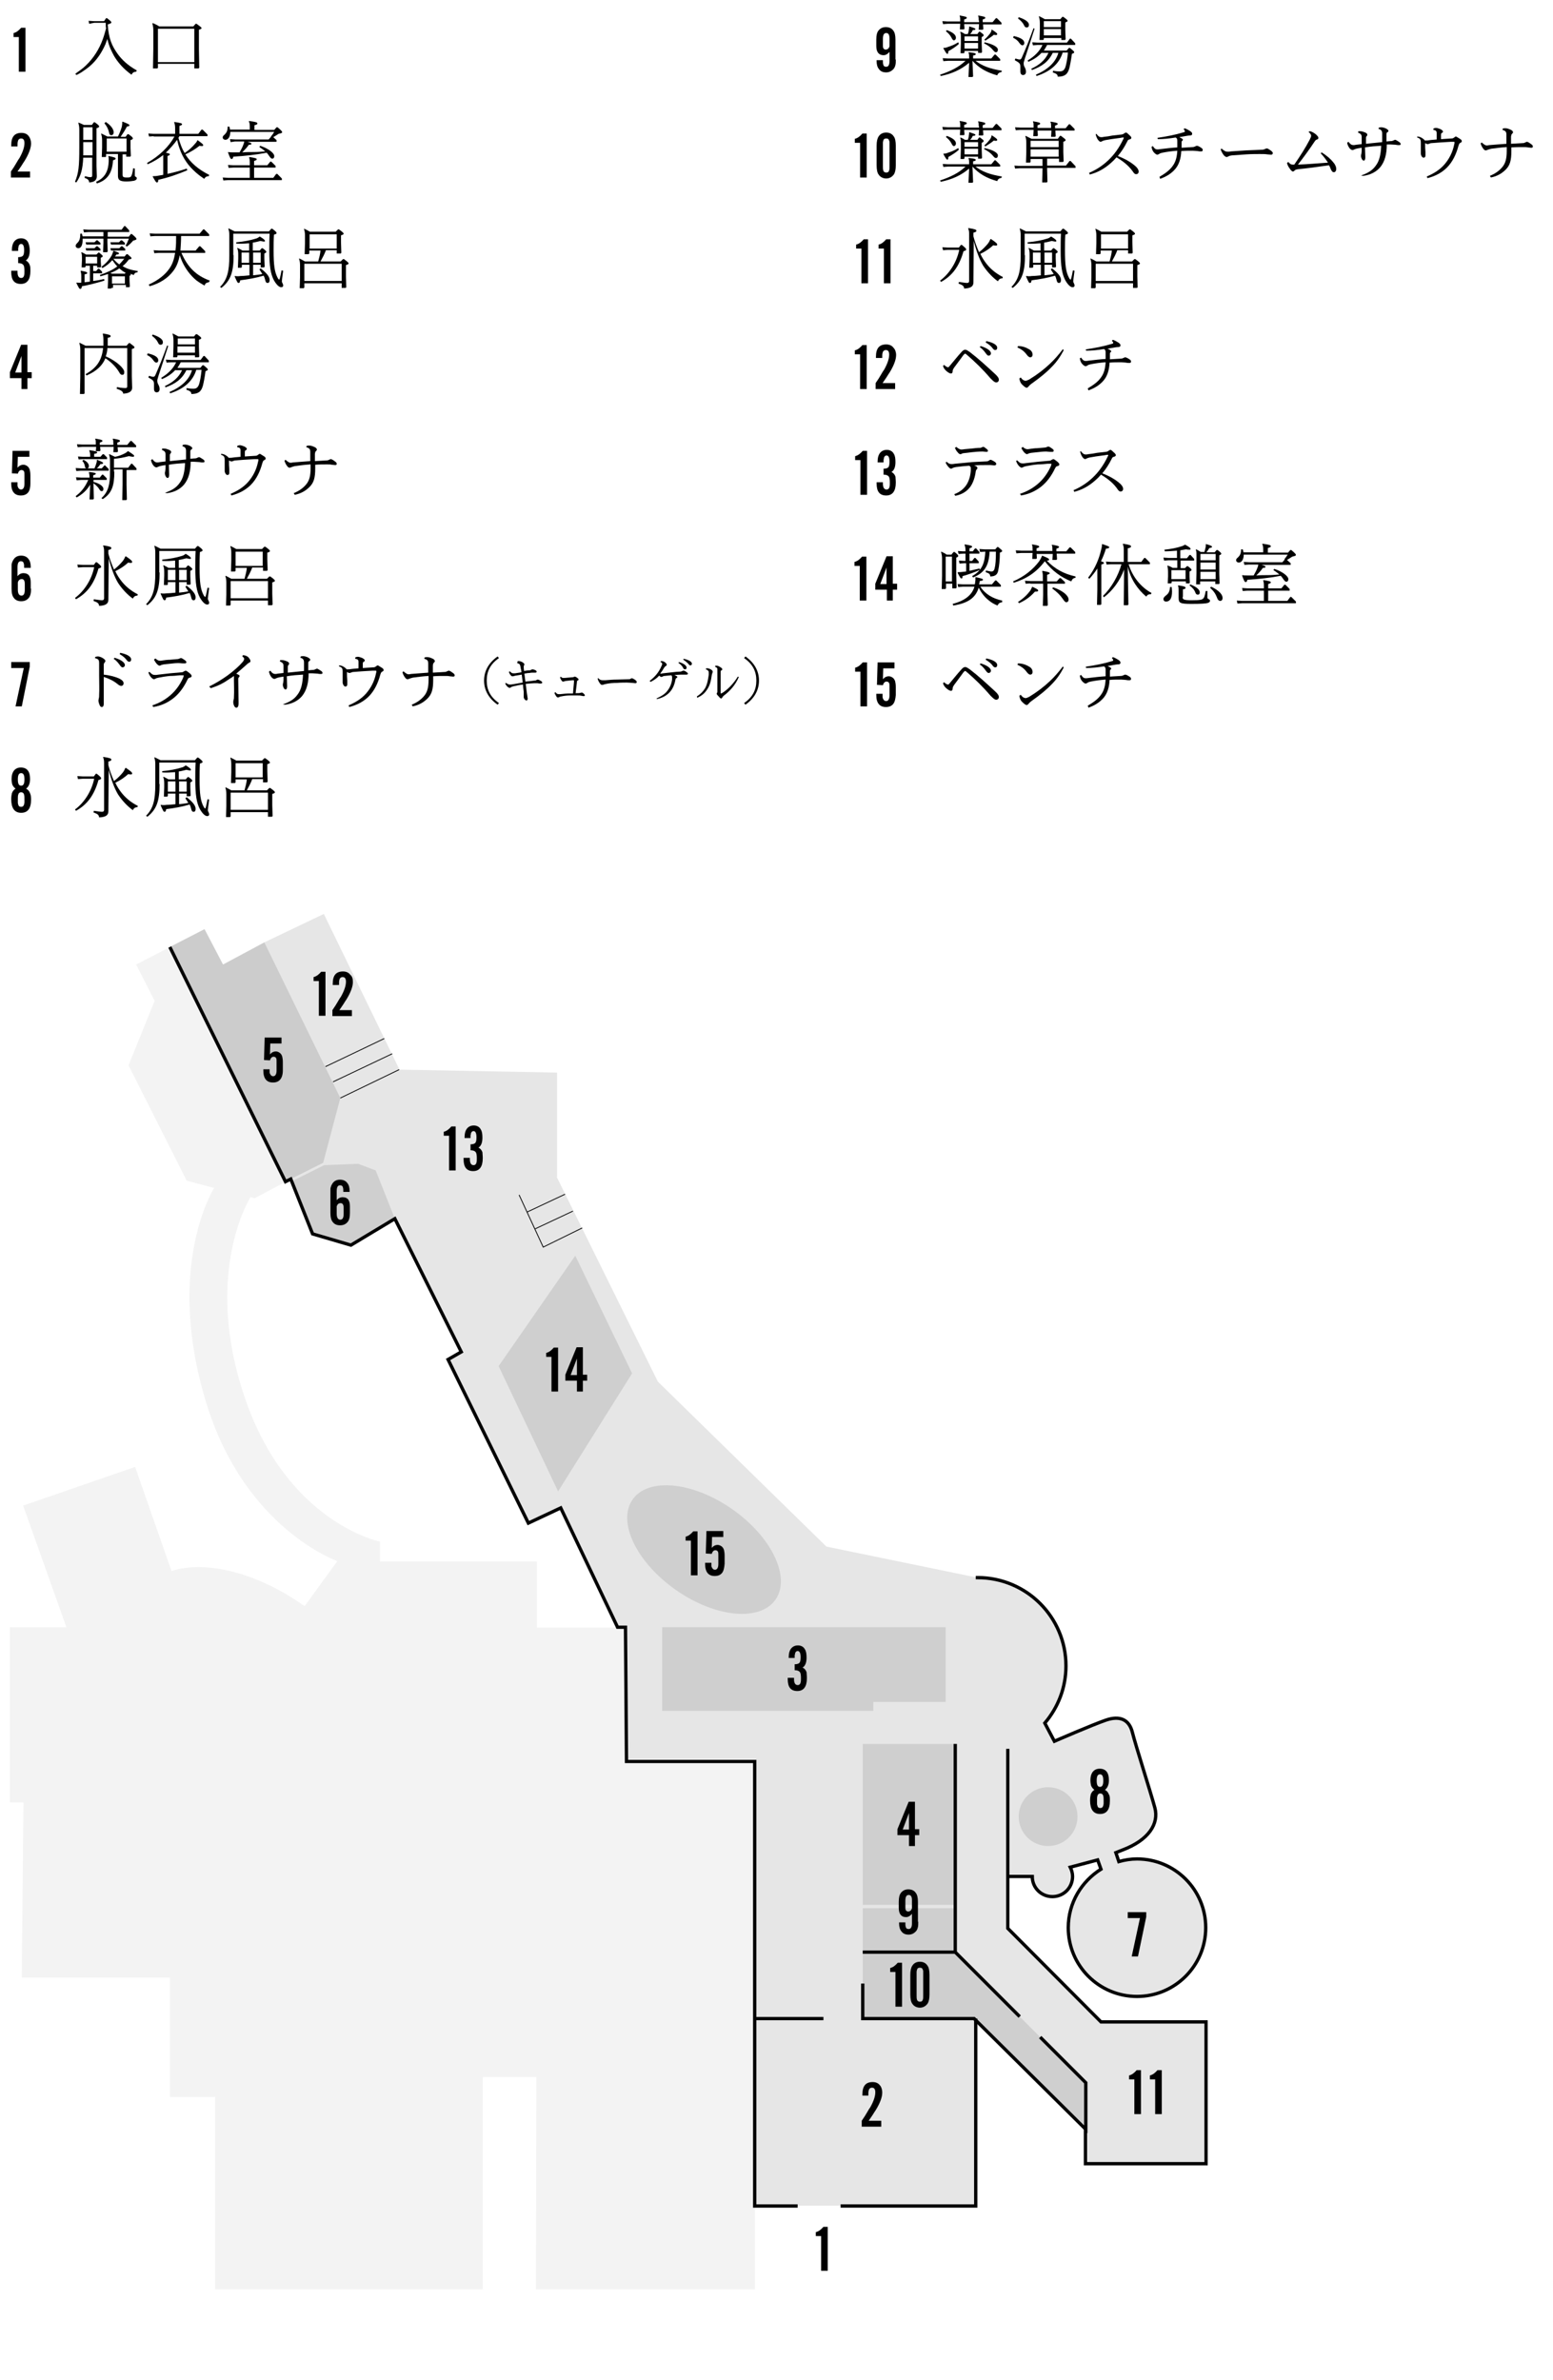 <?xml version="1.0" encoding="utf-8"?>
<!-- Generator: Adobe Illustrator 25.4.1, SVG Export Plug-In . SVG Version: 6.00 Build 0)  -->
<svg version="1.1" xmlns="http://www.w3.org/2000/svg" xmlns:xlink="http://www.w3.org/1999/xlink" x="0px" y="0px"
	 viewBox="0 0 470 720" style="enable-background:new 0 0 470 720;" xml:space="preserve">
<style type="text/css">
	.st0{opacity:0.1;}
	.st1{opacity:0.2;}
	.st2{opacity:0.2;fill:#AAAAAA;}
	.st3{fill:none;stroke:#000000;stroke-miterlimit:10;}
	.st4{fill:none;stroke:#000000;stroke-width:2;stroke-miterlimit:10;}
	.st5{opacity:5.000000e-02;}
	.st6{fill:none;stroke:#000000;stroke-width:0.25;stroke-miterlimit:10;}
	.st7{fill:#3FA0EC;}
	.st8{fill:#FDD23E;stroke:#000000;stroke-miterlimit:10;}
	.st9{fill:none;}
</style>
<g id="図">
	<path class="st0" d="M103,332.2l-23-47.1l18-8.6l22.9,47.1l47.7,0.9v31.6h-0.1l30.6,61.9l51,49.9l45.2,9.3l0-0.6
		c14.8,0,27.8,12,27.8,26.7c0,8.3-2.7,13.9-6.7,18l2.8,5.4c0,0,11.5-5,15.6-6.4c4.1-1.4,7-0.3,8,3.7c1,4,5.5,18,6.8,22.8
		s-1.8,9.8-9.8,12.8l-2,0.8l0.9,2.7c1.8-0.5,3.6-0.8,5.5-0.8c11.5,0,20.8,9.3,20.8,20.8s-9.3,20.8-20.8,20.8
		c-11.5,0-20.8-9.3-20.8-20.8c0-7.5,4-14,9.9-17.7l-1-2.8l-8.3,2.2c0.4,0.8,0.7,1.8,0.7,2.8c0,3.4-2.7,6.1-6.1,6.1s-6.1-2.7-6.1-6.1
		H305v15.8l28.2,28.2H365v43h-36.4v-11.3l-33.3-31.7l0.4,55.7h-66.9V532.2h-38.8l-0.3-39.9h-0.4h-2.4l-17.2-36.1l-9.8,4.6
		l-24.3-49.5l4-2.3l-20.1-40.2l-13.3,7.9l-11.6-3.4L88,356.7l9.8-4.9L103,332.2z"/>
	<polyline class="st0" points="264.3,492.3 286.2,492.3 286.2,514.9 264.3,514.9 	"/>
	<polygon class="st1" points="51.4,286.5 86.4,357.5 97.8,351.8 103,332.2 80,285.1 67.5,291.8 61.9,281.1 	"/>
	<polygon class="st0" points="289.1,590.6 261.1,590.6 261.1,610.7 294.8,610.7 328.5,643.3 328.6,630.1 	"/>
	<polygon class="st0" points="88.3,357.4 98.1,352.5 108.4,352.1 113.7,354.1 119.5,368.7 106.2,376.7 94.6,373.3 	"/>
	<path class="st2" d="M239.7,533.2"/>
	<polygon class="st0" points="150.9,413.3 168.9,451.2 191.3,415.5 174.1,379.9 	"/>
	<rect x="200.4" y="492.3" class="st0" width="63.9" height="25.3"/>
	<polyline class="st3" points="254.4,667.4 295.3,667.4 295.3,610.7 	"/>
	<polyline class="st3" points="305,529.1 305,583.4 333.2,611.7 365,611.7 365,654.6 328.5,654.6 328.5,643.3 	"/>
	<path class="st3" d="M295.3,477.3h0.6c14.8,0,26.7,12,26.7,26.7c0,6.6-2.4,12.6-6.4,17.3l2.9,5.5c0,0,11.5-5,15.6-6.4
		c4.1-1.4,7-0.3,8,3.7c1,4,5.5,18,6.8,22.8s-1.8,9.8-9.8,12.8l-2,0.8l0.9,2.7c1.8-0.5,3.6-0.8,5.5-0.8c11.5,0,20.8,9.3,20.8,20.8
		s-9.3,20.8-20.8,20.8s-20.8-9.3-20.8-20.8c0-7.5,4-14,9.9-17.7l-1-2.8l-8.3,2.2c0.4,0.8,0.7,1.8,0.7,2.8c0,3.4-2.7,6.1-6.1,6.1
		c-3.4,0-6.1-2.7-6.1-6.1H305"/>
	<path class="st4" d="M295.3,530.7"/>
	<circle class="st0" cx="317.2" cy="549.6" r="8.9"/>
	
		<ellipse transform="matrix(0.574 -0.819 0.819 0.574 -293.029 374.357)" class="st0" cx="213.1" cy="468.6" rx="14.9" ry="26.4"/>
	<path class="st3" d="M186.9,492.3"/>
	<g class="st5">
		<path d="M77.1,362.5l9.4-5l-35-71l-10.3,5.3l5.6,11l-7.9,19.5l17.6,34.9l8.3,2.2c0,0-15.3,24-2.1,65.9c11.8,37.4,39.4,47,39.4,47
			l-9.9,13.6c-0.2-0.1-0.3-0.2-0.5-0.3C77.5,475.6,62,472,51.9,475.3l-11-31.5L7,455.5l13.1,36.8H3v53h4.1l-0.5,53h44.8v36.1h13.7
			v58.2h81v-64.2h16.2l-0.1,64.2h66.3v-25.1V532.9h-38.8v-40.5h-27.2l0,5.6v-5.6v-20H115v-6c0,0-28-5.6-40.9-43.5
			c-12.9-37.8,1.7-60.7,1.7-60.7L77.1,362.5z"/>
	</g>
	<g>
		<line class="st6" x1="100.8" y1="327.3" x2="118.7" y2="318.8"/>
		<line class="st6" x1="98.5" y1="322.7" x2="116.3" y2="314.2"/>
		<line class="st6" x1="103" y1="332.2" x2="120.8" y2="323.6"/>
	</g>
	<g>
		<path class="st6" d="M123.6,377.4"/>
		<line class="st6" x1="159.5" y1="366.7" x2="171" y2="361.3"/>
		<line class="st6" x1="161.9" y1="371.8" x2="173.4" y2="366.4"/>
		<polyline class="st6" points="176.2,371.5 164.4,377.3 157.1,361.5 		"/>
	</g>
	<path class="st7" d="M107.2,343"/>
	<path class="st8" d="M189.8,589.5"/>
	<g>
		<rect x="261.1" y="577.3" class="st0" width="27.9" height="13.3"/>
		<rect x="261.1" y="527.6" class="st0" width="27.9" height="48.7"/>
	</g>
	<polyline class="st3" points="51.4,286.5 86.4,357.5 88,356.7 94.6,373.3 106.2,376.7 119.5,368.7 139.6,409 135.6,411.3 
		159.9,460.8 169.7,456.2 186.9,492.3 189.3,492.3 189.6,532.9 228.4,532.9 228.4,667.4 241.4,667.4 	"/>
	<polyline class="st3" points="289.1,527.6 289.1,590.6 308.6,610.1 	"/>
	<line class="st3" x1="289.1" y1="590.6" x2="261.1" y2="590.6"/>
	<polyline class="st3" points="314.8,616.3 328.6,630.1 328.6,644.2 294.8,610.7 261.1,610.7 261.1,600.1 	"/>
	<line class="st3" x1="249.2" y1="610.7" x2="228.4" y2="610.7"/>
</g>
<g id="番号">
	<g>
		<path d="M84.8,326.6c-0.5,0.6-1.2,0.9-2.2,0.9c-1.9,0-2.9-1.2-2.9-3.6v-0.4h1.9c0,0.3,0,0.6,0,0.8c0,0.2,0,0.4,0.1,0.5
			c0.2,0.5,0.5,0.8,1,0.8c0.6,0,1-0.6,1-1.7v-2.7c0-0.4,0-0.8-0.1-1c-0.1-0.3-0.4-0.5-0.8-0.5c-0.5,0-0.9,0.4-1.1,1.1l-1.8-0.1
			l0.2-6.8h5.1v1.8h-3.4l-0.1,3.3c0.5-0.6,1.1-0.9,1.8-0.9c0.3,0,0.6,0.1,0.8,0.2c0.6,0.3,0.9,0.7,1.1,1.3c0.1,0.4,0.2,1,0.2,1.8
			v2.4C85.6,325.1,85.3,326,84.8,326.6z"/>
	</g>
	<g>
		<path d="M105.9,366.9c0,1.3-0.2,2.2-0.7,2.8c-0.6,0.7-1.3,1-2.3,1c-0.9,0-1.7-0.3-2.2-1c-0.5-0.6-0.7-1.5-0.7-2.8v-6.1
			c0-0.3,0-0.7,0-0.9c0-0.3,0-0.5,0.1-0.7c0.1-0.5,0.4-1,0.7-1.4c0.5-0.6,1.2-0.9,2.1-0.9c0.9,0,1.7,0.3,2.2,1
			c0.5,0.6,0.7,1.4,0.7,2.4v0.3h-1.9c0-0.6,0-1-0.1-1.3c-0.1-0.5-0.4-0.7-0.9-0.7c-0.7,0-1,0.6-1,1.8v2.7c0.5-0.6,1.1-0.9,1.8-0.9
			c1.5,0,2.2,0.9,2.2,2.8V366.9z M104,365.4c0-0.9-0.3-1.4-0.9-1.4c-0.6,0-1,0.3-1.2,1v2.2c0,1.2,0.4,1.8,1.1,1.8c0.7,0,1-0.6,1-1.8
			V365.4z"/>
	</g>
	<g>
		<path d="M244.2,507.7c0,2.6-1,3.9-2.9,3.9c-2,0-2.9-1.2-2.9-3.6v-0.4h1.9c0,0.1,0,0.1,0,0.2c0,0.1,0,0.1,0,0.2
			c0,1.2,0.4,1.8,1.1,1.8c0.5,0,0.8-0.3,0.9-0.8c0.1-0.3,0.1-0.7,0.1-1.4c0-0.8-0.1-1.4-0.3-1.7c-0.3-0.4-0.8-0.6-1.6-0.6v-1.8
			c0.8,0,1.3-0.2,1.5-0.5c0.2-0.3,0.3-0.8,0.3-1.6c0-1.3-0.3-1.9-0.9-1.9c-0.4,0-0.7,0.3-0.8,0.8c0,0.1,0,0.3-0.1,0.5
			c0,0.2,0,0.5,0,0.8h-1.8v-0.3c0-1,0.2-1.8,0.6-2.4c0.5-0.7,1.2-1.1,2.2-1.1c0.9,0,1.7,0.4,2.1,1.2c0.4,0.6,0.5,1.5,0.5,2.5
			c0,1.5-0.4,2.5-1.2,3c0.6,0.3,1,0.8,1.2,1.4C244.1,506.3,244.2,506.9,244.2,507.7z"/>
	</g>
	<g>
		<path d="M248.5,687v-10.5h-1.6v-1.2c0.9-0.2,1.6-0.8,2.3-1.6h1.3V687H248.5z"/>
	</g>
	<g>
		<path d="M344.4,591.9h-1.9l2.5-11.6h-3.7v-1.8h5.6v1.4L344.4,591.9z"/>
	</g>
	<g>
		<path d="M335.9,544.8c0,2.7-1,4-3,4c-2,0-3-1.4-3-4.1c0-0.8,0.1-1.4,0.2-1.8c0.2-0.6,0.6-1.1,1.1-1.4c-0.5-0.4-0.8-0.8-1-1.3
			c-0.1-0.4-0.2-1-0.2-1.6c0-1,0.2-1.8,0.6-2.4c0.5-0.7,1.2-1.1,2.2-1.1c1.9,0,2.8,1.2,2.8,3.5c0,1.3-0.4,2.3-1.2,2.9
			c0.6,0.3,1,0.8,1.2,1.4C335.9,543.3,335.9,543.9,335.9,544.8z M334,544.8c0-0.6,0-1.1-0.1-1.4c-0.1-0.6-0.5-0.8-0.9-0.8
			c-0.5,0-0.8,0.3-0.9,0.8c-0.1,0.3-0.1,0.8-0.1,1.4c0,0.3,0,0.6,0,0.8s0,0.4,0.1,0.6c0.1,0.6,0.4,0.8,0.9,0.8
			c0.5,0,0.8-0.3,0.9-0.8c0-0.1,0.1-0.3,0.1-0.6S334,545.1,334,544.8z M333.9,538.7c0-1.3-0.3-1.9-1-1.9s-1,0.6-1,1.9
			c0,1.3,0.3,1.9,1,1.9S333.9,540,333.9,538.7z"/>
	</g>
	<g>
		<path d="M276.9,555.2v3.3h-1.8v-3.3h-3.5v-1.8l3.4-8.3h1.9v8.3h1.3v1.8H276.9z M275.1,548.5l-1.9,5h1.9V548.5z"/>
	</g>
	<g>
		<path d="M343.3,639.6v-10.5h-1.6v-1.2c0.9-0.2,1.6-0.8,2.3-1.6h1.3v13.3H343.3z"/>
		<path d="M349.6,639.6v-10.5H348v-1.2c0.9-0.2,1.6-0.8,2.3-1.6h1.3v13.3H349.6z"/>
	</g>
	<g>
		<path d="M166.9,421v-10.5h-1.6v-1.2c0.9-0.2,1.6-0.8,2.3-1.6h1.3V421H166.9z"/>
		<path d="M176.4,417.7v3.3h-1.8v-3.3h-3.5v-1.8l3.4-8.3h1.9v8.3h1.3v1.8H176.4z M174.6,411l-1.9,5h1.9V411z"/>
	</g>
	<g>
		<path d="M209.1,476.6v-10.5h-1.6v-1.2c0.9-0.2,1.6-0.8,2.3-1.6h1.3v13.3H209.1z"/>
		<path d="M218.5,475.9c-0.5,0.6-1.2,0.9-2.2,0.9c-1.9,0-2.9-1.2-2.9-3.6v-0.4h1.9c0,0.3,0,0.6,0,0.8c0,0.2,0,0.4,0.1,0.5
			c0.2,0.5,0.5,0.8,1,0.8c0.6,0,1-0.6,1-1.7v-2.7c0-0.4,0-0.8-0.1-1c-0.1-0.3-0.4-0.5-0.8-0.5c-0.5,0-0.9,0.4-1.1,1.1l-1.8-0.1
			l0.2-6.8h5.1v1.8h-3.4l-0.1,3.3c0.5-0.6,1.1-0.9,1.8-0.9c0.3,0,0.6,0.1,0.8,0.2c0.6,0.3,0.9,0.7,1.1,1.3c0.1,0.4,0.2,1,0.2,1.8
			v2.4C219.2,474.3,219,475.3,218.5,475.9z"/>
	</g>
	<g>
		<path d="M267,633.1c0,1.2-0.5,2.7-1.5,4.5c-0.2,0.4-0.6,1-1,1.6c-0.4,0.7-1,1.5-1.6,2.4h3.8v1.8h-5.9v-1.8c0.7-1,1.2-1.8,1.6-2.5
			c0.4-0.7,0.7-1.2,1-1.6c1-1.8,1.5-3.3,1.5-4.5c0-0.9-0.3-1.4-1-1.4c-0.5,0-0.9,0.3-1,0.9c-0.1,0.3-0.1,0.8-0.1,1.5H261v-0.4
			c0-2.5,1-3.7,3.1-3.7c0.9,0,1.7,0.3,2.2,1C266.7,631.3,267,632.1,267,633.1z"/>
	</g>
	<g>
		<path d="M277.9,581.4c0,0.7,0,1.2-0.1,1.6c-0.1,0.5-0.3,1-0.7,1.4c-0.6,0.6-1.3,0.9-2.1,0.9c-1,0-1.7-0.3-2.2-1
			c-0.5-0.6-0.7-1.4-0.7-2.4v-0.3h1.9c0,0.6,0,1,0.1,1.3c0.1,0.5,0.4,0.7,0.9,0.7c0.7,0,1-0.6,1-1.8V579c-0.5,0.6-1.1,1-1.8,1
			c-1.4,0-2.2-0.9-2.2-2.8v-1.8c0-1.3,0.2-2.2,0.7-2.8c0.6-0.7,1.3-1,2.2-1s1.7,0.3,2.2,1c0.5,0.6,0.7,1.5,0.7,2.8V581.4z M276,575
			c0-1.2-0.3-1.7-1-1.7s-1,0.6-1,1.8v1.8c0,0.4,0,0.7,0.1,0.9c0.1,0.3,0.4,0.5,0.7,0.5c0.6,0,1-0.3,1.2-1V575z"/>
	</g>
	<g>
		<path d="M135.9,354.1v-10.5h-1.6v-1.2c0.9-0.2,1.6-0.8,2.3-1.6h1.3v13.3H135.9z"/>
		<path d="M146.1,350.4c0,2.6-1,3.9-2.9,3.9c-2,0-2.9-1.2-2.9-3.6v-0.4h1.9c0,0.1,0,0.1,0,0.2c0,0.1,0,0.1,0,0.2
			c0,1.2,0.4,1.8,1.1,1.8c0.5,0,0.8-0.3,0.9-0.8c0.1-0.3,0.1-0.7,0.1-1.4c0-0.8-0.1-1.4-0.3-1.7c-0.3-0.4-0.8-0.6-1.6-0.6v-1.8
			c0.8,0,1.3-0.2,1.5-0.5c0.2-0.3,0.3-0.8,0.3-1.6c0-1.3-0.3-1.9-0.9-1.9c-0.4,0-0.7,0.3-0.8,0.8c0,0.1,0,0.3-0.1,0.5
			c0,0.2,0,0.5,0,0.8h-1.8v-0.3c0-1,0.2-1.8,0.6-2.4c0.5-0.7,1.2-1.1,2.2-1.1c0.9,0,1.7,0.4,2.1,1.2c0.4,0.6,0.5,1.5,0.5,2.5
			c0,1.5-0.4,2.5-1.2,3c0.6,0.3,1,0.8,1.2,1.4C146,349,146.1,349.6,146.1,350.4z"/>
	</g>
	<g>
		<path d="M96.5,307.3v-10.5h-1.6v-1.2c0.9-0.2,1.6-0.8,2.3-1.6h1.3v13.3H96.5z"/>
		<path d="M106.8,297.1c0,1.2-0.5,2.7-1.5,4.5c-0.2,0.4-0.6,1-1,1.6c-0.4,0.7-1,1.5-1.6,2.4h3.8v1.8h-5.9v-1.8
			c0.7-1,1.2-1.8,1.6-2.5c0.4-0.7,0.7-1.2,1-1.6c1-1.8,1.5-3.3,1.5-4.5c0-0.9-0.3-1.4-1-1.4c-0.5,0-0.9,0.3-1,0.9
			c-0.1,0.3-0.1,0.8-0.1,1.5h-1.9v-0.4c0-2.5,1-3.7,3.1-3.7c0.9,0,1.7,0.3,2.2,1C106.6,295.4,106.8,296.1,106.8,297.1z"/>
	</g>
	<g>
		<path d="M271,607.1v-10.5h-1.6v-1.2c0.9-0.2,1.6-0.8,2.3-1.6h1.3v13.3H271z"/>
		<path d="M281.3,603.4c0,1.3-0.2,2.2-0.6,2.8c-0.6,0.8-1.4,1.2-2.3,1.2s-1.8-0.4-2.3-1.2c-0.4-0.5-0.6-1.5-0.6-2.8v-5.9
			c0-1.3,0.2-2.2,0.6-2.8c0.5-0.8,1.3-1.2,2.3-1.2c1,0,1.8,0.4,2.3,1.2c0.4,0.5,0.6,1.5,0.6,2.8V603.4z M279.4,597.3
			c0-0.3,0-0.6,0-0.8c0-0.2,0-0.4-0.1-0.5c-0.1-0.5-0.4-0.7-0.9-0.7s-0.8,0.2-0.9,0.7c0,0.1-0.1,0.3-0.1,0.5c0,0.2,0,0.5,0,0.8v6.3
			c0,0.6,0,1,0.1,1.3c0.1,0.5,0.5,0.7,0.9,0.7c0.5,0,0.8-0.2,0.9-0.7c0.1-0.2,0.1-0.7,0.1-1.3V597.3z"/>
	</g>
</g>
<g id="日本語">
	<g>
		<path d="M295.1,18.3c2.2,1.7,4.5,2.5,8.1,3.1l-0.1,0.4c-0.7,0.1-1.1,0.4-1.3,1c-3.2-0.9-5.5-2.2-7.5-4.4l0.2,4.7l-0.2,0.2l-1.2,0
			l0.2-4.3c-2.5,2.1-5.2,3.3-8.6,4l-0.2-0.4c3-1,5.6-2.2,7.7-4.2h-5.3l-1.4,0.1l-0.2-0.9l1.6,0.1h6.4v-0.2c0-0.7,0-1.1-0.2-1.6
			l0.1-0.1c1.8,0.2,2.1,0.3,2.1,0.6c0,0.2-0.2,0.3-0.8,0.4v0.9h5.5l1-1.2h0.3l1.4,1.4v0.5H295.1z M296.2,6.2c0-0.7,0-1-0.2-1.4
			l0.1-0.1c1.7,0.3,2.1,0.4,2.1,0.7c0,0.2-0.2,0.3-0.8,0.5v0.8h3l1-1.2h0.3l1.4,1.4v0.5h-5.6l0.1,1.4l-0.2,0.2l-1.2,0l0.1-1.7h-4.5
			l0.1,1.4l-0.2,0.2l-1.2,0l0.1-1.7h-3.8l-1.4,0.1l-0.2-0.9l1.6,0.1h3.8V6.2c0-0.7,0-1-0.2-1.4l0.1-0.1c1.7,0.3,2.1,0.4,2.1,0.7
			c0,0.2-0.2,0.3-0.8,0.5v0.8h4.5V6.2z M285.5,14.5c0.5,0,1-0.1,1.4-0.3c1-0.3,2-0.7,3.1-1.4l0.2,0.5c-0.9,0.8-1.8,1.4-3.2,2.2
			c0,0.6-0.1,0.8-0.3,0.8c-0.2,0-0.5-0.4-1.2-1.7L285.5,14.5z M286.5,9.1c2,0.7,2.8,1.5,2.8,2.3c0,0.5-0.3,0.8-0.6,0.8
			c-0.3,0-0.5-0.3-0.8-0.9c-0.3-0.6-1-1.4-1.6-1.8L286.5,9.1z M291.9,15.9l-0.2,0.2l-1,0l0.1-3v-1.9c0-0.7,0-1-0.2-1.5l0.1-0.1
			c0.5,0.2,0.9,0.4,1.3,0.7h0.9c0.2-0.5,0.3-0.9,0.3-1.3c0.1-0.4,0.1-0.7,0.1-0.9l0.1-0.1c1.5,0.5,1.8,0.6,1.8,0.8
			c0,0.2-0.2,0.3-0.8,0.3c-0.2,0.5-0.4,0.8-0.8,1.2h2.2l0.5-0.7h0.3c0.9,0.7,1.1,0.8,1.1,1.1c0,0.1-0.1,0.3-0.6,0.5v2.1l0.1,2.5
			l-0.2,0.2l-1,0v-0.6h-4.1V15.9z M296,12.3V11h-4.1v1.4H296z M291.9,14.7h4.1V13h-4.1V14.7z M298,12.8c2.7,0.6,4,1.5,4,2.2
			c0,0.5-0.2,0.8-0.6,0.8c-0.3,0-0.5-0.2-1-0.8c-0.6-0.7-1.4-1.3-2.6-1.9L298,12.8z M300.1,8.9c1.4,0.9,1.7,1.2,1.7,1.4
			c0,0.2-0.1,0.3-0.4,0.3c-0.2,0-0.4,0-0.6-0.1c-0.7,0.6-1.6,1.2-2.6,1.8l-0.3-0.3c0.7-0.6,1.2-1.2,1.6-1.7c0.4-0.5,0.5-0.8,0.6-1.3
			L300.1,8.9z"/>
		<path d="M306.8,10.9c2.2,0.5,3.2,1.2,3.2,2.1c0,0.4-0.2,0.7-0.6,0.7c-0.3,0-0.5-0.2-0.9-0.7c-0.4-0.6-0.9-1.1-1.9-1.6L306.8,10.9z
			 M313.1,8.7c-1.2,3.8-2.2,6.7-3,9.2c-0.1,0.5-0.3,0.9-0.3,1.2c0,0.5,0.1,0.9,0.3,1.2c0.2,0.4,0.4,0.8,0.4,1.4c0,0.7-0.4,1-0.9,1
			c-0.5,0-0.8-0.4-0.8-1.1c0-0.6,0-1,0-1.4c0-0.9-0.2-1.2-1.7-2l0.2-0.5c0.7,0.2,1,0.3,1.3,0.3c0.3,0,0.5-0.2,0.7-0.7
			c1.1-2.5,2.2-5.2,3.5-8.8L313.1,8.7z M308.3,5.2c2.1,0.7,3.1,1.5,3.1,2.3c0,0.5-0.2,0.8-0.7,0.8c-0.4,0-0.6-0.2-0.8-0.7
			c-0.4-0.8-1-1.4-1.8-2L308.3,5.2z M315.3,15.9c-1.1,1.2-2.4,2.1-4.1,2.8l-0.2-0.4c2-1.2,3.6-2.7,4.5-4.7h-1.5l-1.4,0.1l-0.2-0.9
			l1.6,0.1h8.9l0.9-1.2h0.3l1.3,1.4v0.5h-8.5c-0.3,0.6-0.6,1.1-1,1.7h6.9l0.7-0.8h0.3c1.1,0.9,1.3,1.1,1.3,1.3
			c0,0.2-0.2,0.3-0.7,0.5c-0.3,2.2-0.6,3.6-0.8,4.4c-0.5,1.8-1.4,2.5-3.5,2.5c0-0.6-0.3-0.9-1.5-1.3l0.1-0.5c1,0.2,1.6,0.2,2,0.2
			c0.9,0,1.3-0.3,1.7-1.2c0.3-0.9,0.6-2.4,0.8-4.5h-1.6c-1,3.4-3.8,5.8-7.9,7.1l-0.2-0.4c3.7-1.6,6-3.8,6.8-6.6h-1.7
			c-1.3,2.7-3.3,4.1-6.3,5.2l-0.2-0.4c2.4-1.1,4.2-2.6,5.2-4.8H315.3z M315.9,11.4v0.5l-0.2,0.2l-1.1,0l0.1-3.3V7
			c0-0.9-0.1-1.4-0.3-2l0.1-0.1c0.6,0.3,1.2,0.6,1.7,0.9h4.7l0.6-0.7h0.3c1.1,0.8,1.3,1,1.3,1.2c0,0.2-0.2,0.3-0.7,0.5v2.1l0.1,3
			l-0.2,0.2l-1.1,0v-0.6H315.9z M321.1,6.4h-5.2v1.8h5.2V6.4z M315.9,8.8v1.9h5.2V8.8H315.9z"/>
		<path d="M295.1,50.3c2.2,1.7,4.5,2.5,8.1,3.1l-0.1,0.4c-0.7,0.1-1.1,0.4-1.3,1c-3.2-0.9-5.5-2.2-7.5-4.4l0.2,4.7l-0.2,0.2l-1.2,0
			l0.2-4.3c-2.5,2.1-5.2,3.3-8.6,4l-0.2-0.4c3-1,5.6-2.2,7.7-4.2h-5.3l-1.4,0.1l-0.2-0.9l1.6,0.1h6.4v-0.2c0-0.7,0-1.1-0.2-1.6
			l0.1-0.1c1.8,0.2,2.1,0.3,2.1,0.6c0,0.2-0.2,0.3-0.8,0.4v0.9h5.5l1-1.2h0.3l1.4,1.4v0.5H295.1z M296.2,38.2c0-0.7,0-1-0.2-1.4
			l0.1-0.1c1.7,0.3,2.1,0.4,2.1,0.7c0,0.2-0.2,0.3-0.8,0.5v0.8h3l1-1.2h0.3l1.4,1.4v0.5h-5.6l0.1,1.4l-0.2,0.2l-1.2,0l0.1-1.7h-4.5
			l0.1,1.4l-0.2,0.2l-1.2,0l0.1-1.7h-3.8l-1.4,0.1l-0.2-0.9l1.6,0.1h3.8v-0.4c0-0.7,0-1-0.2-1.4l0.1-0.1c1.7,0.3,2.1,0.4,2.1,0.7
			c0,0.2-0.2,0.3-0.8,0.5v0.8h4.5V38.2z M285.5,46.5c0.5,0,1-0.1,1.4-0.3c1-0.3,2-0.7,3.1-1.4l0.2,0.5c-0.9,0.8-1.8,1.4-3.2,2.2
			c0,0.6-0.1,0.8-0.3,0.8c-0.2,0-0.5-0.4-1.2-1.7L285.5,46.5z M286.5,41.1c2,0.7,2.8,1.5,2.8,2.3c0,0.5-0.3,0.8-0.6,0.8
			c-0.3,0-0.5-0.3-0.8-0.9c-0.3-0.6-1-1.4-1.6-1.8L286.5,41.1z M291.9,47.9l-0.2,0.2l-1,0l0.1-3v-1.9c0-0.7,0-1-0.2-1.5l0.1-0.1
			c0.5,0.2,0.9,0.4,1.3,0.7h0.9c0.2-0.5,0.3-0.9,0.3-1.3c0.1-0.4,0.1-0.7,0.1-0.9l0.1-0.1c1.5,0.5,1.8,0.6,1.8,0.8
			c0,0.2-0.2,0.3-0.8,0.3c-0.2,0.5-0.4,0.8-0.8,1.2h2.2l0.5-0.7h0.3c0.9,0.7,1.1,0.8,1.1,1.1c0,0.1-0.1,0.3-0.6,0.5v2.1l0.1,2.5
			l-0.2,0.2l-1,0v-0.6h-4.1V47.9z M296,44.3V43h-4.1v1.4H296z M291.9,46.7h4.1V45h-4.1V46.7z M298,44.8c2.7,0.6,4,1.5,4,2.2
			c0,0.5-0.2,0.8-0.6,0.8c-0.3,0-0.5-0.2-1-0.8c-0.6-0.7-1.4-1.3-2.6-1.9L298,44.8z M300.1,40.9c1.4,0.9,1.7,1.2,1.7,1.4
			c0,0.2-0.1,0.3-0.4,0.3c-0.2,0-0.4,0-0.6-0.1c-0.7,0.6-1.6,1.2-2.6,1.8l-0.3-0.3c0.7-0.6,1.2-1.2,1.6-1.7c0.4-0.5,0.5-0.8,0.6-1.3
			L300.1,40.9z"/>
		<path d="M320.2,41.9l0.6-0.8h0.3c1,0.8,1.4,1,1.4,1.3c0,0.2-0.2,0.3-0.7,0.5v3.1l0.1,2.8l-0.2,0.2l-1.2,0v-1h-3.6v2.1h5.7l1.1-1.4
			h0.3l1.5,1.6v0.5h-8.6v0.5L317,55l-0.2,0.2l-1.4,0l0.1-3.8v-0.5h-6.9l-1.4,0.1l-0.2-0.9l1.6,0.1h6.9v-2.1h-3.6V49l-0.2,0.2l-1.2,0
			l0.1-3.1v-2.9c0-0.9-0.1-1.4-0.3-2l0.1-0.1c0.6,0.3,1.2,0.6,1.8,0.9H320.2z M314,39.3v0.1l0.1,1.6l-0.2,0.2l-1.2,0l0.1-1.7v-0.2
			h-4l-1.4,0.1l-0.2-0.9l1.6,0.1h4v-0.4c0-0.7,0-1-0.2-1.4l0.1-0.1c1.7,0.3,2.1,0.4,2.1,0.7c0,0.2-0.2,0.3-0.8,0.5v0.8h4.1v-0.4
			c0-0.7,0-1-0.2-1.4l0.1-0.1c1.7,0.3,2.1,0.4,2.1,0.7c0,0.2-0.2,0.3-0.8,0.5v0.8h3.2l1-1.2h0.3l1.4,1.4v0.5h-5.8v0.1l0.1,1.6
			l-0.2,0.2l-1.2,0l0.1-1.7v-0.2H314z M311.9,44.5h8.5v-1.9h-8.5V44.5z M311.9,45.2v2.2h8.5v-2.2H311.9z"/>
		<path d="M331.8,40.5c0.7,0.9,1.1,1,1.5,1c0.2,0,0.4,0,0.8-0.1c0.9-0.1,1.7-0.2,2.6-0.4c1-0.1,1.9-0.2,2.7-0.3
			c0.5-0.1,0.5-0.1,0.9-0.4c0.3-0.2,0.4-0.2,0.5-0.2c0.1,0,0.3,0.1,0.8,0.6c0.6,0.5,0.8,0.8,0.8,1c0,0.2-0.2,0.4-0.6,0.5
			c-0.4,0.1-0.4,0.1-0.7,0.7c-0.8,1.6-1.7,3-2.8,4.3c2.1,0.8,3.8,1.8,4.9,2.7c0.9,0.7,1.4,1.4,1.4,2c0,0.5-0.3,0.8-0.8,0.8
			c-0.3,0-0.6-0.2-1.1-1c-1.1-1.5-2.6-2.8-4.8-4.1c-0.6,0.7-1.2,1.3-1.8,1.8c-1.8,1.6-3.9,2.8-6.3,3.4l-0.2-0.5
			c2.1-0.9,4-2.1,5.8-3.8c1.8-1.7,3.3-3.8,4.5-6.3c0.1-0.2,0.2-0.4,0.2-0.5c0-0.1,0-0.1-0.1-0.1c-0.2,0-0.5,0-0.8,0.1
			c-0.7,0.1-1.4,0.2-2.2,0.3c-0.9,0.1-1.7,0.3-2.5,0.4c-0.5,0.1-0.7,0.2-0.9,0.3c-0.2,0.1-0.4,0.2-0.5,0.2c-0.2,0-0.5-0.2-0.8-0.6
			c-0.3-0.4-0.6-1.1-0.7-1.7L331.8,40.5z"/>
		<path d="M350.9,53.5c1.7-1,3.1-2,4-3.3c0.9-1.2,1.3-2.7,1.4-4.6c-1.5,0.1-3,0.3-4.5,0.6c-0.5,0.1-0.8,0.2-1,0.4
			c-0.2,0.1-0.4,0.2-0.6,0.2c-0.2,0-0.6-0.3-0.9-0.6c-0.4-0.4-0.7-1-0.8-1.8l0.4-0.2c0.5,0.8,0.9,1,1.3,1c0.2,0,0.6,0,1.1-0.1
			c1.7-0.2,3.3-0.4,5-0.5v-2c0-0.5-0.1-0.8-0.5-1c-1.8,0.3-3.6,0.5-5.4,0.5l-0.1-0.4c2.7-0.4,5.4-0.9,8-1.7c0.3-0.1,0.3-0.2,0.3-0.3
			s-0.1-0.3-0.4-0.6l0.3-0.3c0.6,0.2,1.1,0.5,1.6,0.8c0.6,0.4,0.7,0.6,0.7,0.9c0,0.3-0.2,0.5-0.7,0.5c-0.5,0-0.9,0.1-1.5,0.2
			c-0.6,0.1-1.1,0.2-1.7,0.3c0.2,0.1,0.4,0.2,0.6,0.3c0.4,0.2,0.5,0.4,0.5,0.5c0,0.1-0.1,0.2-0.2,0.3c-0.2,0.1-0.2,0.2-0.2,0.7
			c0,0.5,0,0.9,0,1.4c1.1-0.1,2.2-0.1,3.3-0.2c0.4,0,0.5-0.1,0.8-0.2c0.2-0.1,0.4-0.2,0.5-0.2c0.2,0,0.5,0.1,1,0.4
			c0.7,0.4,0.8,0.6,0.8,0.9c0,0.3-0.2,0.4-0.5,0.4c-0.4,0-0.7,0-1.1-0.1c-0.3,0-0.8-0.1-1.4-0.1c-1.2,0-2.3,0-3.5,0.1
			c-0.1,2.3-0.7,4.1-1.8,5.4c-1.1,1.3-2.6,2.3-4.6,3L350.9,53.5z"/>
		<path d="M369.8,45c0.7,0.7,1.2,0.9,1.8,0.9c0.2,0,0.5,0,1-0.1c1.6-0.1,3.1-0.2,4.5-0.3c1.6-0.1,3.3-0.1,4.8-0.2
			c0.5,0,0.5-0.1,0.9-0.2c0.2-0.1,0.4-0.2,0.6-0.2c0.2,0,0.4,0.1,1,0.5c0.6,0.4,0.8,0.7,0.8,0.9c0,0.3-0.2,0.5-0.5,0.5
			c-0.4,0-0.9-0.1-1.2-0.1c-0.6-0.1-1.3-0.1-2.3-0.1c-0.9,0-2.4,0-4,0.1c-1.4,0.1-3,0.2-4.3,0.3c-0.6,0.1-0.8,0.1-1.1,0.3
			c-0.2,0.1-0.4,0.2-0.6,0.2c-0.2,0-0.5-0.2-0.8-0.5c-0.4-0.5-0.8-1.2-1-1.9L369.8,45z"/>
		<path d="M396.4,39.7c0.7,0.1,1.4,0.6,1.9,1c0.4,0.4,0.7,0.7,0.7,1c0,0.2-0.1,0.4-0.4,0.5c-0.3,0.1-0.4,0.1-0.8,0.7
			c-1.6,2.4-3.2,4.6-5,6.9c3-0.1,6.1-0.4,9.1-0.6c-0.6-0.9-1.3-1.9-2.2-2.8l0.3-0.3c1.7,1.1,2.8,2.1,3.5,3c0.7,0.8,0.9,1.5,0.9,2
			c0,0.6-0.3,1-0.7,1c-0.4,0-0.6-0.2-1-1c-0.1-0.4-0.3-0.8-0.5-1.1c-3.4,0.5-6.4,0.9-9.4,1.2c-0.7,0.1-0.8,0.2-1,0.4
			c-0.2,0.2-0.4,0.3-0.5,0.3c-0.2,0-0.6-0.3-0.9-0.8c-0.4-0.5-0.8-1.2-0.9-1.8l0.4-0.3c0.5,0.6,0.8,0.8,1.3,0.8c0.1,0,0.3,0,0.5,0
			c1.8-2.6,3.4-5.1,4.7-7.6c0.3-0.6,0.4-0.9,0.4-1.1c0-0.3-0.1-0.6-0.8-1.2L396.4,39.7z"/>
		<path d="M411.9,53.1c2-0.7,3.4-1.5,4.4-2.9c1.2-1.5,1.6-3.6,1.7-6.1c-1.6,0.1-3.3,0.2-4.9,0.5c0,0.9,0.1,2,0.1,3
			c0,0.7-0.2,1-0.5,1c-0.2,0-0.5-0.3-0.6-0.6c-0.1-0.2-0.2-0.5-0.2-0.8c0-0.1,0-0.4,0.1-0.6c0-0.2,0.1-0.5,0.1-1v-0.9
			c-0.4,0.1-0.8,0.1-1.2,0.2c-0.5,0.1-0.8,0.2-1,0.3c-0.2,0.1-0.4,0.2-0.6,0.2c-0.2,0-0.6-0.2-0.9-0.6c-0.3-0.4-0.6-1-0.7-1.6
			l0.4-0.3c0.6,0.8,1,1,1.5,1c0.1,0,0.4,0,0.8-0.1c0.6-0.1,1.1-0.1,1.7-0.2c0-0.7,0-1.5,0-2.1c0-0.7-0.2-1-1.1-1.4l0.1-0.4
			c0.2,0,0.3,0,0.5,0c0.6,0,1.1,0.2,1.6,0.4c0.4,0.2,0.6,0.4,0.6,0.6c0,0.2,0,0.3-0.2,0.5c-0.2,0.2-0.2,0.3-0.2,0.7c0,0.4,0,1,0,1.6
			c1.6-0.2,3.3-0.3,4.9-0.5c0-1,0-1.8,0-2.6c0-0.8-0.3-1.2-1.1-1.4l0.1-0.4c0.2,0,0.4-0.1,0.6-0.1c0.6,0,1.2,0.2,1.6,0.4
			c0.5,0.3,0.7,0.5,0.7,0.7c0,0.1-0.1,0.3-0.3,0.4c-0.2,0.1-0.3,0.2-0.3,0.7c0,0.7,0,1.3,0,2.1l1-0.1c0.7,0,0.9-0.1,1.1-0.2
			c0.2-0.1,0.4-0.2,0.5-0.2c0.2,0,0.4,0.1,1,0.5c0.5,0.3,0.7,0.5,0.7,0.8c0,0.2-0.1,0.3-0.5,0.3c-0.3,0-0.6,0-1-0.1
			c-0.5,0-1-0.1-1.6-0.1c-0.4,0-0.8,0-1.1,0c0,2.9-0.6,5.2-2,6.9c-1.2,1.4-2.9,2.3-5.1,2.6L411.9,53.1z"/>
		<path d="M428.9,41.3c0.7,0,1.3,0.3,1.8,0.7c0.3,0.2,0.4,0.4,0.5,0.5c0.1,0,0.3,0,0.4,0c0.3,0,0.5,0,1.1-0.1
			c0.6-0.1,1.3-0.1,2.1-0.2c0-0.7,0-1.3,0-1.9c0-0.7-0.3-0.9-1-1l0-0.4c0.2-0.1,0.5-0.2,0.8-0.2c0.4,0,0.9,0.2,1.4,0.4
			c0.5,0.3,0.7,0.5,0.7,0.7c0,0.2-0.1,0.3-0.3,0.4c-0.2,0.1-0.3,0.2-0.3,0.6c0,0.4,0,0.8,0,1.3c1-0.1,2-0.1,3.1-0.2
			c0.5,0,0.6-0.1,0.9-0.3c0.2-0.2,0.4-0.3,0.5-0.3s0.3,0.1,0.9,0.5c0.7,0.4,0.9,0.6,0.9,0.9s-0.1,0.3-0.4,0.5
			c-0.3,0.1-0.4,0.3-0.6,0.9c-0.7,2.6-1.8,4.9-3.5,6.6c-1.5,1.5-3.5,2.6-5.9,3.2l-0.2-0.5c2.1-0.9,3.9-2,5.3-3.6
			c1.4-1.6,2.5-3.6,3-6.1c0.1-0.3,0.1-0.5,0.1-0.6c0-0.1,0-0.2-0.2-0.2c-0.2,0-0.6,0-0.9,0c-1.1,0.1-2.2,0.1-3.3,0.2
			c-0.9,0.1-1.7,0.1-2.6,0.2c-0.3,0-0.4,0.1-0.7,0.2c-0.2,0.1-0.4,0.1-0.5,0.1s-0.4-0.1-0.7-0.3v0.3c0,0.6,0,1.4,0.1,2.4
			c0,0.4,0,0.8,0,1c0,0.5-0.2,0.7-0.6,0.7c-0.4,0-0.8-0.7-0.8-1.2c0-0.2,0-0.4,0-0.5c0-0.2,0-0.5,0-0.9c0-0.6,0-1.2,0-1.9
			c0-1-0.2-1.3-1.1-1.6L428.9,41.3z"/>
		<path d="M457.4,45.7c0,2.8-0.4,4.3-1.7,5.6c-1.1,1.1-2.5,2-4.5,2.4l-0.3-0.5c1.7-0.7,2.9-1.6,3.8-2.7c0.9-1.1,1.3-2.5,1.3-4.8
			v-1.2c-1.7,0.1-3.2,0.3-4.7,0.5c-0.5,0.1-0.7,0.2-1,0.3s-0.5,0.2-0.6,0.2c-0.3,0-0.5-0.1-0.8-0.5c-0.3-0.4-0.6-0.9-0.8-1.6
			l0.3-0.3c0.8,0.7,1.2,0.9,1.5,0.9c0.2,0,0.3,0,0.8-0.1c1.7-0.1,3.4-0.3,5.2-0.4c0-0.9,0-1.8,0-2.7c0-0.9-0.2-1.2-1.2-1.5l0.1-0.4
			c0.3-0.1,0.6-0.1,0.8-0.1c0.7,0,1.2,0.3,1.7,0.5c0.4,0.2,0.6,0.5,0.6,0.7c0,0.2-0.1,0.3-0.3,0.5c-0.2,0.2-0.2,0.3-0.3,0.8
			c0,0.6,0,1.4,0,2.2c1.2-0.1,2.4-0.1,3.5-0.2c0.5,0,0.5-0.1,0.8-0.2c0.2-0.1,0.4-0.2,0.5-0.2c0.1,0,0.5,0.1,1,0.5
			c0.6,0.4,0.8,0.6,0.8,0.9c0,0.3-0.1,0.4-0.5,0.4c-0.3,0-0.7-0.1-1-0.1c-0.4-0.1-0.8-0.1-1.4-0.1c-1.2,0-2.4,0-3.6,0.1V45.7z"/>
		<path d="M285.4,75.7l-0.2-0.9l1.6,0.1h3.4l0.6-0.8h0.3c1.2,1,1.3,1.1,1.3,1.4c0,0.2-0.1,0.3-0.8,0.5c-1.3,4.6-3.4,7.4-6.8,9.3
			l-0.3-0.4c2.7-2,5-5.4,5.8-9.3h-3.5L285.4,75.7z M294.6,85.4c0,1.2-0.7,1.8-2.8,1.9c-0.1-0.7-0.3-1-1.7-1.5l0.1-0.5
			c1.5,0.2,2,0.3,2.5,0.3c0.4,0,0.6-0.2,0.6-0.6V70.8c0-0.8-0.1-1.2-0.3-1.7l0.1-0.1c2,0.3,2.4,0.5,2.4,0.8c0,0.3-0.2,0.4-0.9,0.6
			v1.1c0.4,1.6,1,3.2,1.7,4.8c1.2-0.9,2-1.8,2.6-2.5c0.4-0.5,0.6-0.9,0.8-1.4l0.2-0.1c1.6,1.1,1.9,1.4,1.9,1.7
			c0,0.2-0.1,0.3-0.4,0.3c-0.2,0-0.4,0-0.8-0.1c-1.1,1-2.4,1.9-3.9,2.6c0.5,1.1,1.1,2,1.7,2.8c1.2,1.6,2.9,3.1,5.1,4.2l-0.1,0.4
			c-0.7,0-1.1,0.3-1.4,0.9c-1.8-1.3-3.4-3.1-4.5-4.8c-1-1.7-2-4.2-2.8-7.4L294.6,85.4z"/>
		<path d="M310.2,77.2c0,5.1-0.9,7.7-3.7,9.9l-0.4-0.3c2.2-2.2,2.8-4.8,2.8-9.4v-6.2c0-0.9-0.1-1.4-0.3-2l0.1-0.1
			c0.6,0.3,1.2,0.6,1.8,0.9h10.4l0.7-0.8h0.3c1.2,0.9,1.3,1.1,1.3,1.3c0,0.2-0.1,0.3-0.8,0.5c-0.1,1.5-0.1,3.2-0.1,4.8
			c0,4.4,0.3,6.5,1.2,8.2c0.2,0.4,0.4,0.6,0.5,0.6c0.1,0,0.3-0.6,0.7-2.8l0.5,0.1c-0.3,2.4-0.4,2.9-0.4,3.2c0,0.2,0.1,0.4,0.2,0.6
			c0.1,0.2,0.2,0.4,0.2,0.7c0,0.3-0.2,0.5-0.6,0.5c-0.6,0-1.4-0.7-2.2-2.1c-1-1.9-1.4-4.3-1.4-9c0-1.7,0-3.5,0.1-5.1h-11V77.2z
			 M316.1,80.2v3.1c0.9-0.1,1.9-0.2,2.8-0.4c-0.3-0.5-0.6-0.9-0.9-1.4l0.4-0.3c1.8,1.4,2.7,2.5,2.7,3.5c0,0.6-0.2,0.9-0.6,0.9
			s-0.6-0.2-0.8-1.1c-0.1-0.4-0.2-0.7-0.4-1.1c-2.4,0.7-4.7,1.1-7.1,1.4c-0.1,0.6-0.2,0.8-0.5,0.8c-0.3,0-0.4-0.2-1.2-2l0.1-0.1
			c0.5,0.1,1.1,0.1,1.7,0c0.8,0,1.7-0.1,2.7-0.2v-3.2h-2.3v0.7l-0.2,0.2l-1,0l0.1-2.8V77c0-0.9-0.1-1.4-0.3-1.9l0.1-0.1
			c0.6,0.3,1,0.5,1.5,0.8h2v-2.2c-1.3,0.1-2.6,0.2-3.9,0.1l0-0.4c2.3-0.2,4.3-0.6,5.9-1.1c0.4-0.1,0.8-0.3,1.1-0.6h0.2
			c1.3,0.8,1.5,1.1,1.5,1.3c0,0.1-0.1,0.2-0.3,0.2c-0.2,0-0.5-0.1-1.1-0.2c-0.8,0.2-1.5,0.4-2.3,0.5v2.4h2.1l0.6-0.7h0.3
			c0.9,0.7,1.1,0.9,1.1,1.1c0,0.2-0.2,0.3-0.6,0.5v1.6l0.1,2.4l-0.2,0.2l-1,0v-0.8H316.1z M314.9,76.4h-2.3v3.1h2.3V76.4z
			 M318.4,76.4h-2.3v3.1h2.3V76.4z"/>
		<path d="M338.1,75.8c-0.4,1.1-1,2.2-1.6,3.3h6.1l0.7-0.7h0.3c1.1,0.8,1.4,1.1,1.4,1.3c0,0.2-0.2,0.3-0.8,0.5v3.4l0.1,3.3l-0.2,0.2
			l-1.2,0v-1.4h-11.3V87l-0.2,0.2l-1.2,0l0.1-3.3v-3.6c0-0.9-0.1-1.4-0.3-2l0.1-0.1c0.6,0.3,1.2,0.6,1.7,0.9h4
			c0.3-1.1,0.6-2.2,0.7-3.3h-3.4v0.9l-0.2,0.2l-1.2,0l0.1-3.3v-2.3c0-0.9-0.1-1.4-0.3-2l0.1-0.1c0.6,0.3,1.2,0.6,1.7,0.9h7.8
			l0.7-0.7h0.3c1.1,0.8,1.4,1.1,1.4,1.3c0,0.2-0.2,0.3-0.8,0.5v2l0.1,3.3l-0.2,0.2l-1.2,0v-1H338.1z M342.9,79.8h-11.3V85h11.3V79.8
			z M341.4,70.9h-8.2v4.3h8.2V70.9z"/>
		<path d="M285.7,110.4c0.6,0.5,0.9,0.7,1.2,0.7c0.2,0,0.3-0.1,0.6-0.5c1.2-1.4,2.2-2.7,3.3-3.9c0.5-0.6,0.9-0.9,1.3-0.9
			s0.8,0.3,1.4,0.7c2.6,2,5,4.2,7.6,6.6c1,0.9,1.2,1.4,1.2,1.8c0,0.4-0.3,0.8-0.8,0.8c-0.5,0-1-0.5-1.8-1.3
			c-2.3-2.7-4.6-4.9-6.9-6.9c-0.3-0.2-0.5-0.5-0.7-0.5c-0.2,0-0.3,0.2-0.6,0.5c-0.9,1.3-1.8,2.4-2.8,3.8c-0.3,0.5-0.4,0.7-0.4,1.1
			c0,0.4-0.2,0.6-0.5,0.6c-0.3,0-0.7-0.2-1.2-0.6c-0.5-0.4-1-0.9-1.2-1.7L285.7,110.4z M296.8,104.7c2.3,0.7,3.1,1.6,3.1,2.2
			c0,0.4-0.3,0.7-0.7,0.7c-0.3,0-0.5-0.2-1-0.9c-0.5-0.7-1.1-1.3-1.7-1.7L296.8,104.7z M298.5,103.2c2.4,0.5,3.3,1.3,3.3,2
			c0,0.4-0.2,0.7-0.6,0.7c-0.3,0-0.5-0.1-1-0.8c-0.5-0.6-1.2-1.1-1.9-1.5L298.5,103.2z"/>
		<path d="M308.1,104.7c1.3,0,2.4,0.4,3.4,1c0.7,0.4,1,1,1,1.6c0,0.5-0.3,0.8-0.7,0.8c-0.3,0-0.6-0.2-1-0.7
			c-0.8-1.1-1.6-1.7-2.9-2.3L308.1,104.7L308.1,104.7z M321.9,106c-1,1.9-2.1,3.5-3.6,5c-1.5,1.6-3.6,3.3-6,5
			c-0.7,0.5-0.8,0.7-1,0.9s-0.3,0.4-0.6,0.4c-0.3,0-0.8-0.4-1.2-0.8c-0.6-0.5-0.9-1.2-1-2l0.4-0.3c0.6,0.8,1.1,1,1.5,1
			c0.2,0,0.5-0.1,1.1-0.4c2.6-1.6,4.5-3.1,6.2-4.7c1.4-1.3,2.7-2.8,4-4.5L321.9,106z"/>
		<path d="M329.2,117.5c1.7-1,3.1-2,4-3.3c0.9-1.2,1.3-2.7,1.4-4.6c-1.5,0.1-3,0.3-4.5,0.6c-0.5,0.1-0.8,0.2-1,0.4
			c-0.2,0.1-0.4,0.2-0.6,0.2c-0.2,0-0.6-0.3-0.9-0.6c-0.4-0.4-0.7-1-0.8-1.8l0.4-0.2c0.5,0.8,0.9,1,1.3,1c0.2,0,0.6,0,1.1-0.1
			c1.7-0.2,3.3-0.4,5-0.5v-2c0-0.5-0.1-0.8-0.5-1c-1.8,0.3-3.6,0.5-5.4,0.5l-0.1-0.4c2.7-0.4,5.4-0.9,8-1.7c0.3-0.1,0.3-0.2,0.3-0.3
			s-0.1-0.3-0.4-0.6l0.3-0.3c0.6,0.2,1.1,0.5,1.6,0.8c0.6,0.4,0.7,0.6,0.7,0.9c0,0.3-0.2,0.5-0.7,0.5c-0.5,0-0.9,0.1-1.5,0.2
			c-0.6,0.1-1.1,0.2-1.7,0.3c0.2,0.1,0.4,0.2,0.6,0.3c0.4,0.2,0.5,0.4,0.5,0.5c0,0.1-0.1,0.2-0.2,0.3c-0.2,0.1-0.2,0.2-0.2,0.7
			c0,0.5,0,0.9,0,1.4c1.1-0.1,2.2-0.1,3.3-0.2c0.4,0,0.5-0.1,0.8-0.2c0.2-0.1,0.4-0.2,0.5-0.2c0.2,0,0.5,0.1,1,0.4
			c0.7,0.4,0.8,0.6,0.8,0.9c0,0.3-0.2,0.4-0.5,0.4c-0.4,0-0.7,0-1.1-0.1c-0.3,0-0.8-0.1-1.4-0.1c-1.2,0-2.3,0-3.5,0.1
			c-0.1,2.3-0.7,4.1-1.8,5.4c-1.1,1.3-2.6,2.3-4.6,3L329.2,117.5z"/>
		<path d="M286.5,139.7c0.6,0.6,1,0.7,1.5,0.7c0.2,0,0.5,0,1-0.1c1.9-0.2,3.5-0.3,5.2-0.5c1.2-0.1,2.6-0.1,4-0.2
			c0.7,0,0.8-0.1,1-0.2c0.3-0.2,0.4-0.3,0.6-0.3c0.2,0,0.5,0.2,0.9,0.4c0.7,0.4,0.8,0.6,0.8,0.9c0,0.2-0.2,0.4-0.6,0.4
			c-0.3,0-0.8-0.1-1.1-0.1c-0.3,0-0.9,0-1.4,0c-1,0-2.4,0-3.6,0.1c0.2,0.1,0.3,0.1,0.5,0.2c0.4,0.2,0.5,0.4,0.5,0.6
			c0,0.1,0,0.2-0.2,0.4s-0.2,0.2-0.3,0.6c-0.2,1.6-0.7,3.3-1.6,4.6c-1,1.4-2.5,2.4-4.6,2.8l-0.3-0.5c1.7-0.6,3-1.7,3.8-3
			c0.7-1.2,1.1-2.6,1.2-4.1c0-0.3,0-0.5,0-0.8c0-0.3-0.1-0.5-0.5-0.7c-1.3,0.1-2.6,0.2-4,0.4c-0.6,0.1-0.8,0.2-1,0.3
			c-0.2,0.1-0.3,0.2-0.5,0.2c-0.2,0-0.6-0.3-0.9-0.7c-0.2-0.3-0.6-0.7-0.7-1.2L286.5,139.7z M289.4,135.2c0.7,0.6,1.2,0.8,1.5,0.8
			c0.2,0,0.4,0,1-0.1c0.7-0.1,1.5-0.1,2.2-0.2c0.9-0.1,1.7-0.2,2.4-0.2c0.4,0,0.5-0.1,0.7-0.2c0.2-0.1,0.3-0.1,0.4-0.1
			c0.2,0,0.5,0.2,0.7,0.4c0.3,0.2,0.7,0.5,0.7,0.8c0,0.2-0.2,0.3-0.4,0.3c-0.5,0-0.8-0.1-1.3-0.1c-1,0-2.2,0.1-3.1,0.2
			c-0.9,0.1-1.8,0.2-2.5,0.3c-0.3,0-0.5,0.1-0.7,0.2c-0.1,0.1-0.3,0.1-0.4,0.1c-0.2,0-0.5-0.2-0.8-0.6c-0.3-0.3-0.6-0.8-0.8-1.3
			L289.4,135.2z"/>
		<path d="M307.9,139.3c0.6,0.7,1,0.9,1.6,0.9c0.2,0,0.6,0,1.1-0.1c1.1-0.1,2.4-0.3,3.5-0.4c1.2-0.1,2.3-0.2,3.4-0.3
			c0.4,0,0.5-0.1,0.8-0.3c0.2-0.1,0.4-0.2,0.5-0.2c0.2,0,0.6,0.3,1.1,0.7c0.5,0.4,0.7,0.7,0.7,0.9s-0.1,0.4-0.5,0.5
			s-0.5,0.1-0.8,0.7c-1.1,2.3-2.5,4.2-4.3,5.6c-1.7,1.3-3.6,2.2-6,2.6l-0.3-0.5c2.1-0.7,3.9-1.7,5.5-3.1c1.5-1.3,2.8-3,3.8-5.2
			c0.1-0.2,0.2-0.6,0.2-0.7c0-0.1,0-0.1-0.2-0.1c-0.2,0-0.7,0-1,0c-0.9,0.1-2,0.2-2.9,0.2c-1.2,0.1-2.4,0.3-3.4,0.5
			c-0.6,0.1-0.8,0.2-1,0.3c-0.2,0.1-0.4,0.2-0.5,0.2c-0.2,0-0.5-0.2-0.8-0.5s-0.7-0.9-0.9-1.6L307.9,139.3z M309.5,135.2
			c0.6,0.5,1,0.7,1.4,0.7c0.2,0,0.4,0,0.9-0.1c0.7-0.1,1.4-0.2,2.1-0.2c0.8-0.1,1.5-0.1,2.3-0.2c0.3,0,0.4-0.1,0.7-0.2
			c0.2-0.1,0.3-0.1,0.4-0.1c0.1,0,0.4,0.1,0.8,0.4c0.5,0.3,0.8,0.6,0.8,0.8c0,0.2-0.1,0.4-0.4,0.4c-0.2,0-0.5,0-0.7,0
			c-0.4,0-0.8-0.1-1.2-0.1c-0.9,0-1.7,0.1-2.6,0.2c-0.6,0.1-1.3,0.1-1.9,0.2c-0.4,0.1-0.6,0.1-0.8,0.2c-0.2,0.1-0.4,0.2-0.5,0.2
			c-0.2,0-0.5-0.2-0.8-0.5c-0.3-0.3-0.6-0.8-0.9-1.3L309.5,135.2z"/>
		<path d="M327.1,136.5c0.7,0.9,1.1,1,1.5,1c0.2,0,0.4,0,0.8-0.1c0.9-0.1,1.7-0.2,2.6-0.4c1-0.1,1.9-0.2,2.7-0.3
			c0.5-0.1,0.5-0.1,0.9-0.4c0.3-0.2,0.4-0.2,0.5-0.2c0.1,0,0.3,0.1,0.8,0.6c0.6,0.5,0.8,0.8,0.8,1c0,0.2-0.2,0.4-0.6,0.5
			c-0.4,0.1-0.4,0.1-0.7,0.7c-0.8,1.6-1.7,3-2.8,4.3c2.1,0.8,3.8,1.8,4.9,2.7c0.9,0.7,1.4,1.4,1.4,2c0,0.5-0.3,0.8-0.8,0.8
			c-0.3,0-0.6-0.2-1.1-1c-1.1-1.5-2.6-2.8-4.8-4.1c-0.6,0.7-1.2,1.3-1.8,1.8c-1.8,1.6-3.9,2.8-6.3,3.4l-0.2-0.5
			c2.1-0.9,4-2.1,5.8-3.8c1.8-1.7,3.3-3.8,4.5-6.3c0.1-0.2,0.2-0.4,0.2-0.5c0-0.1,0-0.1-0.1-0.1c-0.2,0-0.5,0-0.8,0.1
			c-0.7,0.1-1.4,0.2-2.2,0.3c-0.9,0.1-1.7,0.3-2.5,0.4c-0.5,0.1-0.7,0.2-0.9,0.3c-0.2,0.1-0.4,0.2-0.5,0.2c-0.2,0-0.5-0.2-0.8-0.6
			c-0.3-0.4-0.6-1.1-0.7-1.7L327.1,136.5z"/>
		<path d="M288,167.7l0.6-0.7h0.3c1,0.8,1.1,1,1.1,1.2c0,0.2-0.1,0.3-0.6,0.5v5.1l0.1,4l-0.2,0.2l-1.1,0v-1.4h-1.9v1.4l-0.2,0.2
			l-1.1,0l0.1-4V169c0-0.8-0.1-1.3-0.3-2l0.1-0.1c0.6,0.3,1.1,0.5,1.6,0.9H288z M286.2,175.9h1.9v-7.5h-1.9V175.9z M303.3,182.2
			c-0.7,0.1-1.1,0.3-1.4,1c-1-0.4-1.9-0.9-2.7-1.6c-1.3-1-2.3-2.4-3-3.8c-1,3.2-3.4,4.7-7.7,5.4l-0.2-0.5c3.9-1,5.9-2.8,6.6-5.2
			h-3.5l-1.4,0.1l-0.2-0.9l1.6,0.1h3.6l0.1-0.4c0-0.4,0.1-0.7,0.1-0.9c0-0.3,0-0.5,0-0.8l0.1-0.1c1.7,0.4,2.2,0.5,2.2,0.8
			c0,0.2-0.3,0.3-1,0.4c0,0.3-0.1,0.7-0.2,1h3.9l1-1.2h0.3l1.4,1.4v0.5h-6.2c1.5,2.3,3.8,3.6,6.6,4.2L303.3,182.2z M292.2,170.4
			h-0.4l-1.4,0.1l-0.2-0.9l1.6,0.1h0.4v-2.2h-0.7l-1.4,0.1l-0.2-0.9l1.6,0.1h0.7v-0.3c0-0.6-0.1-1.2-0.3-1.7l0.1-0.1
			c1.7,0.3,2.2,0.4,2.2,0.7c0,0.2-0.2,0.3-0.8,0.5v0.9h1l0.7-0.9h0.3l1,1.1v0.5h-3v2.2h0.8l0.7-0.9h0.3l1,1.1v0.5h-2.8v2.3
			c0.8-0.2,1.8-0.4,3-0.7l0.2,0.4c-2.1,0.9-3.8,1.5-5.3,1.9c0,0.6-0.1,0.7-0.3,0.7c-0.3,0-0.4-0.2-1.2-1.7l0.1-0.2
			c0.5,0,1,0,1.6-0.1c0.3,0,0.6-0.1,0.9-0.1V170.4z M299.5,166.9c-0.2,3.3-0.9,6.2-5,7.8l-0.3-0.4c3.4-1.9,3.8-4.5,4-7.4H298
			l-1.4,0.1l-0.2-0.9l1.6,0.1h3.2l0.6-0.7h0.3c1.1,0.9,1.2,1,1.2,1.2c0,0.2-0.2,0.3-0.7,0.5c0,2.1-0.2,4-0.5,5.4
			c-0.2,1.1-0.8,1.8-2.4,1.8c-0.1-0.7-0.2-0.9-1.4-1.3l0.1-0.5c1,0.2,1.3,0.3,1.7,0.3c0.5,0,0.8-0.4,0.9-0.9
			c0.3-1.1,0.4-2.7,0.4-5.1H299.5z"/>
		<path d="M315.4,168.1c1.7,0.7,2.1,0.9,2.1,1.2c0,0.2-0.1,0.3-0.7,0.3c2.4,2.5,5.1,4,8.7,4.8l0,0.4c-0.7,0.1-1,0.4-1.3,1.1
			c-3.1-1.3-5.7-3.1-8-6.1c-2.5,3.3-5.5,5.3-9.4,6.5l-0.2-0.4c3.5-1.5,6.1-3.7,7.9-6.1c0.4-0.6,0.6-1,0.8-1.5L315.4,168.1z
			 M313.7,167.3L313.7,167.3l0.1,1.6l-0.2,0.2l-1.2,0l0.1-1.7v-0.1h-3.5l-1.4,0.1l-0.2-0.9l1.6,0.1h3.5v-0.4c0-0.7,0-1-0.2-1.4
			l0.1-0.1c1.7,0.3,2.1,0.4,2.1,0.7c0,0.2-0.2,0.3-0.8,0.5v0.8h4.8v-0.4c0-0.7,0-1-0.2-1.4l0.1-0.1c1.7,0.3,2.1,0.4,2.1,0.7
			c0,0.2-0.2,0.3-0.8,0.5v0.8h3l1-1.2h0.3l1.4,1.4v0.5h-5.6v0.1l0.1,1.6l-0.2,0.2l-1.2,0l0.1-1.7v-0.1H313.7z M312.4,177.5
			c1.5,0.7,1.8,0.9,1.8,1.2c0,0.2-0.3,0.3-1,0.3c-1.4,1.6-3,2.7-4.8,3.5l-0.3-0.4c1.6-1,2.8-2.2,3.7-3.4c0.2-0.4,0.4-0.7,0.5-1
			L312.4,177.5z M311.8,176.5l-1.4,0.1l-0.2-0.9l1.6,0.1h3.8v-1.5c0-0.7-0.1-1.1-0.2-1.5l0.1-0.1c1.7,0.3,2.2,0.5,2.2,0.7
			c0,0.2-0.2,0.3-0.8,0.5v2h2.9l0.9-1h0.3l1.3,1.2v0.5h-5.3v3.2l0.1,3.3l-0.2,0.2l-1.3,0l0.1-3.3v-3.4H311.8z M318.8,177.7
			c3.1,1.1,4.6,2.6,4.6,3.7c0,0.5-0.3,0.8-0.7,0.8c-0.3,0-0.5-0.2-1.2-1.2c-0.6-0.9-1.7-2-3.1-3L318.8,177.7z"/>
		<path d="M332.1,172c-0.7,1.1-1.5,2.1-2.4,3.1l-0.4-0.3c2.3-3,3.4-6.1,3.9-8.3c0.2-0.7,0.3-1.2,0.3-1.8l0.1-0.1
			c1.7,0.6,2.1,0.7,2.1,1c0,0.2-0.2,0.3-1,0.4c-0.4,1.3-0.9,2.6-1.5,3.8c0.6,0.2,0.9,0.3,0.9,0.5c0,0.2-0.1,0.3-0.8,0.5v12l-0.2,0.2
			l-1.1,0l0.1-4.7v-3.8L332.1,172z M341.6,170.8c1.1,3.6,3.6,6.8,6.9,8.6l-0.2,0.4c-0.7-0.1-1.1,0.2-1.4,0.7
			c-2.6-2.2-4.7-5.2-5.6-9.1l0.2,11.5l-0.2,0.2l-1.2,0l0.1-10.8c-1.3,3.5-3.5,6.4-6.1,8.4l-0.3-0.4c2.5-2.4,4.6-6,5.6-9.6h-3.1
			l-1.4,0.1l-0.2-0.9l1.6,0.1h3.8v-3.7c0-0.8-0.1-1.2-0.3-1.7l0.1-0.1c2,0.3,2.4,0.5,2.4,0.8c0,0.3-0.2,0.4-1,0.6v4.1h4.1l0.9-1.2
			h0.3l1.4,1.4v0.5H341.6z"/>
		<path d="M356.2,169.5h-2.5l-1.4,0.1l-0.2-0.9l1.6,0.1h2.5v-2.2c-1.3,0.1-2.5,0.2-3.7,0.2l-0.1-0.5c2.1-0.2,3.9-0.6,5.1-1
			c0.4-0.1,0.8-0.3,1.1-0.5h0.1c1.4,0.8,1.6,1,1.6,1.3c0,0.2-0.1,0.2-0.4,0.2c-0.2,0-0.5,0-1-0.1c-0.6,0.1-1.1,0.2-1.7,0.3v2.4h2
			l0.8-1h0.3l1.1,1.2v0.5h-4.1v2.3h1.3l0.6-0.6h0.3c0.9,0.7,1.1,0.9,1.1,1.1c0,0.2-0.1,0.3-0.6,0.5v1.5l0.1,1.9l-0.2,0.2l-1,0v-0.6
			h-4.3v0.4l-0.2,0.2l-1,0l0.1-2.1v-1.3c0-0.9-0.1-1.3-0.2-1.9l0.1-0.1c0.6,0.2,1,0.4,1.5,0.7h1.4V169.5z M354.6,177.6
			c0,0.4,0.1,0.8,0.1,1.4c0,2.1-0.7,3-1.8,3c-0.5,0-0.8-0.3-0.8-0.8c0-0.2,0.1-0.5,0.7-1c0.7-0.5,1.2-1.1,1.3-2.6L354.6,177.6z
			 M358.8,172.5h-4.3v2.7h4.3V172.5z M357.9,180.6c0,0.7,0.2,1,2.7,1c2.8,0,3.2-0.2,3.5-0.5c0.3-0.2,0.5-0.7,0.8-2.3l0.5,0
			c0,1.1,0,1.8,0,2c0,0.2,0.1,0.3,0.3,0.4c0.2,0.1,0.5,0.3,0.5,0.5c0,0.4-0.2,0.5-0.6,0.7c-0.6,0.2-2,0.3-5.1,0.3
			c-3.5,0-3.8-0.3-3.8-1.9l0-1.1v-1.1c0-0.5,0-0.8-0.2-1.4l0.1-0.1c1.5,0.2,2.2,0.4,2.2,0.7c0,0.3-0.2,0.4-0.8,0.5V180.6z
			 M360.2,176.8c2.1,0.8,2.9,1.7,2.9,2.4c0,0.5-0.2,0.7-0.6,0.7c-0.4,0-0.6-0.2-0.8-0.8c-0.3-0.7-0.7-1.2-1.7-2L360.2,176.8z
			 M363.3,176.6l-0.2,0.2l-1.1,0l0.1-3.4v-5.5c0-0.7,0-1-0.2-1.6l0.1-0.1c0.5,0.2,0.9,0.5,1.4,0.8h1.1c0.2-0.7,0.3-1.1,0.4-1.6
			c0-0.3,0.1-0.6,0-0.7l0.1-0.1c1.4,0.4,1.8,0.6,1.8,0.8c0,0.2-0.1,0.3-0.8,0.4c-0.3,0.5-0.5,0.8-0.9,1.3h2.5l0.6-0.7h0.3
			c0.9,0.7,1.1,0.9,1.1,1.1c0,0.2-0.1,0.3-0.6,0.5v5.6l0.1,2.9l-0.2,0.2l-1.1,0v-0.8h-4.6V176.6z M367.9,169.5v-1.9h-4.6v1.9H367.9z
			 M363.3,172.3h4.6v-2.1h-4.6V172.3z M363.3,175.2h4.6V173h-4.6V175.2z M366.6,177.5c2.6,1.3,3.4,2.5,3.4,3.4
			c0,0.7-0.4,0.9-0.7,0.9s-0.7-0.2-0.9-0.8c-0.5-1.3-1-2.1-2.2-3.2L366.6,177.5z"/>
		<path d="M382.5,178.7h-5l-1.4,0.1l-0.2-0.9l1.6,0.1h5v-0.9c0-0.7-0.1-1.1-0.2-1.5l0.1-0.1c1.8,0.3,2.2,0.4,2.2,0.7
			c0,0.2-0.2,0.3-0.8,0.5v1.3h4l0.9-1.1h0.3l1.3,1.3v0.5h-6.5v3.1h5.8l0.9-1.2h0.3l1.4,1.4v0.5h-16.3l-1.4,0.1l-0.2-0.9l1.6,0.1h6.6
			V178.7z M390.6,170.4v0.5h-8.8c1,0.3,1.2,0.4,1.2,0.6c0,0.2-0.2,0.3-0.8,0.3c-0.6,0.9-1.3,1.6-2,2.3c1.2-0.1,2.4-0.1,3.5-0.1
			c1.2,0,2.3-0.1,3.5-0.2c-0.5-0.4-1.1-0.9-1.8-1.3l0.2-0.4c2.5,0.8,4.3,2.2,4.3,3.1c0,0.6-0.3,0.8-0.6,0.8c-0.3,0-0.5-0.2-1-0.9
			c-0.2-0.3-0.4-0.6-0.7-0.9c-3.1,0.6-6.6,1-10.1,1.2c-0.1,0.6-0.3,0.7-0.5,0.7c-0.3,0-0.5-0.3-1.1-2l0.1-0.1
			c0.5,0.1,1.1,0.1,1.7,0.1c0.5,0,1.1,0,1.7,0c0.4-0.7,0.8-1.4,1.1-2.2c0.2-0.5,0.3-0.8,0.3-1.1h-2.8l-1.4,0.1l-0.2-0.9l1.6,0.1
			h10.1l0.7-0.8l-0.1-0.1c0.4-0.5,0.7-0.9,1-1.4h-13.3c0,1.4-0.6,2.4-1.5,2.4c-0.4,0-0.8-0.3-0.8-0.7c0-0.3,0.1-0.5,0.6-0.9
			c0.6-0.6,0.9-1.2,0.9-2.4l0.5,0c0.1,0.3,0.2,0.6,0.2,0.9h6v-0.9c0-0.8-0.1-1.2-0.3-1.6l0.1-0.1c2.1,0.3,2.5,0.4,2.5,0.8
			c0,0.2-0.2,0.3-0.9,0.5v1.4h6.1l0.7-0.8h0.3c1.2,1,1.4,1.3,1.4,1.5c0,0.2-0.2,0.3-1.1,0.5c-0.6,0.4-1.1,0.7-1.6,1L390.6,170.4z"/>
		<path d="M285.7,206.4c0.6,0.5,0.9,0.7,1.2,0.7c0.2,0,0.3-0.1,0.6-0.5c1.2-1.4,2.2-2.7,3.3-3.9c0.5-0.6,0.9-0.9,1.3-0.9
			s0.8,0.3,1.4,0.7c2.6,2,5,4.2,7.6,6.6c1,0.9,1.2,1.4,1.2,1.8c0,0.4-0.3,0.8-0.8,0.8c-0.5,0-1-0.5-1.8-1.3
			c-2.3-2.7-4.6-4.9-6.9-6.9c-0.3-0.2-0.5-0.5-0.7-0.5c-0.2,0-0.3,0.2-0.6,0.5c-0.9,1.3-1.8,2.4-2.8,3.8c-0.3,0.5-0.4,0.7-0.4,1.1
			c0,0.4-0.2,0.6-0.5,0.6c-0.3,0-0.7-0.2-1.2-0.6c-0.5-0.4-1-0.9-1.2-1.7L285.7,206.4z M296.8,200.7c2.3,0.7,3.1,1.6,3.1,2.2
			c0,0.4-0.3,0.7-0.7,0.7c-0.3,0-0.5-0.2-1-0.9c-0.5-0.7-1.1-1.3-1.7-1.7L296.8,200.7z M298.5,199.2c2.4,0.5,3.3,1.3,3.3,2
			c0,0.4-0.2,0.7-0.6,0.7c-0.3,0-0.5-0.1-1-0.8c-0.5-0.6-1.2-1.1-1.9-1.5L298.5,199.2z"/>
		<path d="M308.1,200.7c1.3,0,2.4,0.4,3.4,1c0.7,0.4,1,1,1,1.6c0,0.5-0.3,0.8-0.7,0.8c-0.3,0-0.6-0.2-1-0.7
			c-0.8-1.1-1.6-1.7-2.9-2.3L308.1,200.7L308.1,200.7z M321.9,202c-1,1.9-2.1,3.5-3.6,5c-1.5,1.6-3.6,3.3-6,5
			c-0.7,0.5-0.8,0.7-1,0.9s-0.3,0.4-0.6,0.4c-0.3,0-0.8-0.4-1.2-0.8c-0.6-0.5-0.9-1.2-1-2l0.4-0.3c0.6,0.8,1.1,1,1.5,1
			c0.2,0,0.5-0.1,1.1-0.4c2.6-1.6,4.5-3.1,6.2-4.7c1.4-1.3,2.7-2.8,4-4.5L321.9,202z"/>
		<path d="M329.2,213.5c1.7-1,3.1-2,4-3.3c0.9-1.2,1.3-2.7,1.4-4.6c-1.5,0.1-3,0.3-4.5,0.6c-0.5,0.1-0.8,0.2-1,0.4
			c-0.2,0.1-0.4,0.2-0.6,0.2c-0.2,0-0.6-0.3-0.9-0.6c-0.4-0.4-0.7-1-0.8-1.8l0.4-0.2c0.5,0.8,0.9,1,1.3,1c0.2,0,0.6,0,1.1-0.1
			c1.7-0.2,3.3-0.4,5-0.5v-2c0-0.5-0.1-0.8-0.5-1c-1.8,0.3-3.6,0.5-5.4,0.5l-0.1-0.4c2.7-0.4,5.4-0.9,8-1.7c0.3-0.1,0.3-0.2,0.3-0.3
			s-0.1-0.3-0.4-0.6l0.3-0.3c0.6,0.2,1.1,0.5,1.6,0.8c0.6,0.4,0.7,0.6,0.7,0.9c0,0.3-0.2,0.5-0.7,0.5c-0.5,0-0.9,0.1-1.5,0.2
			c-0.6,0.1-1.1,0.2-1.7,0.3c0.2,0.1,0.4,0.2,0.6,0.3c0.4,0.2,0.5,0.4,0.5,0.5c0,0.1-0.1,0.2-0.2,0.3c-0.2,0.1-0.2,0.2-0.2,0.7
			c0,0.5,0,0.9,0,1.4c1.1-0.1,2.2-0.1,3.3-0.2c0.4,0,0.5-0.1,0.8-0.2c0.2-0.1,0.4-0.2,0.5-0.2c0.2,0,0.5,0.1,1,0.4
			c0.7,0.4,0.8,0.6,0.8,0.9c0,0.3-0.2,0.4-0.5,0.4c-0.4,0-0.7,0-1.1-0.1c-0.3,0-0.8-0.1-1.4-0.1c-1.2,0-2.3,0-3.5,0.1
			c-0.1,2.3-0.7,4.1-1.8,5.4c-1.1,1.3-2.6,2.3-4.6,3L329.2,213.5z"/>
	</g>
	<g>
		<path d="M271.1,18c0,0.7,0,1.2-0.1,1.6c-0.1,0.5-0.3,1-0.7,1.4c-0.6,0.6-1.3,0.9-2.1,0.9c-1,0-1.7-0.3-2.2-1
			c-0.5-0.6-0.7-1.4-0.7-2.4v-0.3h1.9c0,0.6,0,1,0.1,1.3c0.1,0.5,0.4,0.7,0.9,0.7c0.7,0,1-0.6,1-1.8v-2.7c-0.5,0.6-1.1,1-1.8,1
			c-1.4,0-2.2-0.9-2.2-2.8V12c0-1.3,0.2-2.2,0.7-2.8c0.6-0.7,1.3-1,2.2-1s1.7,0.3,2.2,1c0.5,0.6,0.7,1.5,0.7,2.8V18z M269.2,11.7
			c0-1.2-0.3-1.7-1-1.7s-1,0.6-1,1.8v1.8c0,0.4,0,0.7,0.1,0.9c0.1,0.3,0.4,0.5,0.7,0.5c0.6,0,1-0.3,1.2-1V11.7z"/>
		<path d="M260.3,53.7V43.2h-1.6V42c0.9-0.2,1.6-0.8,2.3-1.6h1.3v13.3H260.3z"/>
		<path d="M271.1,50c0,1.3-0.2,2.2-0.6,2.8c-0.6,0.8-1.4,1.2-2.3,1.2s-1.8-0.4-2.3-1.2c-0.4-0.5-0.6-1.5-0.6-2.8v-5.9
			c0-1.3,0.2-2.2,0.6-2.8c0.5-0.8,1.3-1.2,2.3-1.2c1,0,1.8,0.4,2.3,1.2c0.4,0.5,0.6,1.5,0.6,2.8V50z M269.2,43.9c0-0.3,0-0.6,0-0.8
			c0-0.2,0-0.4-0.1-0.5c-0.1-0.5-0.4-0.7-0.9-0.7s-0.8,0.2-0.9,0.7c0,0.1-0.1,0.3-0.1,0.5c0,0.2,0,0.5,0,0.8v6.3c0,0.6,0,1,0.1,1.3
			c0.1,0.5,0.5,0.7,0.9,0.7c0.5,0,0.8-0.2,0.9-0.7c0.1-0.2,0.1-0.7,0.1-1.3V43.9z"/>
		<path d="M260.7,85.7V75.2h-1.6V74c0.9-0.2,1.6-0.8,2.3-1.6h1.3v13.3H260.7z"/>
		<path d="M267.5,85.7V75.2h-1.6V74c0.9-0.2,1.6-0.8,2.3-1.6h1.3v13.3H267.5z"/>
		<path d="M260.3,117.7v-10.5h-1.6V106c0.9-0.2,1.6-0.8,2.3-1.6h1.3v13.3H260.3z"/>
		<path d="M271.2,107.4c0,1.2-0.5,2.7-1.5,4.5c-0.2,0.4-0.6,1-1,1.6c-0.4,0.7-1,1.5-1.6,2.4h3.8v1.8h-5.9v-1.8
			c0.7-1,1.2-1.8,1.6-2.5c0.4-0.7,0.7-1.2,1-1.6c1-1.8,1.5-3.3,1.5-4.5c0-0.9-0.3-1.4-1-1.4c-0.5,0-0.9,0.3-1,0.9
			c-0.1,0.3-0.1,0.8-0.1,1.5h-1.9v-0.4c0-2.5,1-3.7,3.1-3.7c0.9,0,1.7,0.3,2.2,1C270.9,105.7,271.2,106.5,271.2,107.4z"/>
		<path d="M260.4,149.7v-10.5h-1.6V138c0.9-0.2,1.6-0.8,2.3-1.6h1.3v13.3H260.4z"/>
		<path d="M271.1,146c0,2.6-1,3.9-2.9,3.9c-2,0-2.9-1.2-2.9-3.6v-0.4h1.9c0,0.1,0,0.1,0,0.2c0,0.1,0,0.1,0,0.2
			c0,1.2,0.4,1.8,1.1,1.8c0.5,0,0.8-0.3,0.9-0.8c0.1-0.3,0.1-0.7,0.1-1.4c0-0.8-0.1-1.4-0.3-1.7c-0.3-0.4-0.8-0.6-1.6-0.6v-1.8
			c0.8,0,1.3-0.2,1.5-0.5c0.2-0.3,0.3-0.8,0.3-1.6c0-1.3-0.3-1.9-0.9-1.9c-0.4,0-0.7,0.3-0.8,0.8c0,0.1,0,0.3-0.1,0.5
			c0,0.2,0,0.5,0,0.8h-1.8v-0.3c0-1,0.2-1.8,0.6-2.4c0.5-0.7,1.2-1.1,2.2-1.1c0.9,0,1.7,0.4,2.1,1.2c0.4,0.6,0.5,1.5,0.5,2.5
			c0,1.5-0.4,2.5-1.2,3c0.6,0.3,1,0.8,1.2,1.4C271,144.6,271.1,145.2,271.1,146z"/>
		<path d="M260.2,181.7v-10.5h-1.6V170c0.9-0.2,1.6-0.8,2.3-1.6h1.3v13.3H260.2z"/>
		<path d="M270.2,178.4v3.3h-1.8v-3.3h-3.5v-1.8l3.4-8.3h1.9v8.3h1.3v1.8H270.2z M268.3,171.7l-1.9,5h1.9V171.7z"/>
		<path d="M260.4,213.7v-10.5h-1.6V202c0.9-0.2,1.6-0.8,2.3-1.6h1.3v13.3H260.4z"/>
		<path d="M270.3,213c-0.5,0.6-1.2,0.9-2.2,0.9c-1.9,0-2.9-1.2-2.9-3.6v-0.4h1.9c0,0.3,0,0.6,0,0.8c0,0.2,0,0.4,0.1,0.6
			c0.2,0.5,0.5,0.8,1,0.8c0.6,0,1-0.6,1-1.7v-2.7c0-0.4,0-0.8-0.1-1c-0.1-0.3-0.4-0.5-0.8-0.5c-0.5,0-0.9,0.4-1.1,1.1l-1.8-0.1
			l0.2-6.8h5.1v1.8h-3.4l-0.1,3.3c0.5-0.6,1.1-0.9,1.8-0.9c0.3,0,0.6,0.1,0.8,0.2c0.6,0.3,0.9,0.7,1.1,1.3c0.1,0.4,0.2,1,0.2,1.8
			v2.4C271,211.4,270.8,212.4,270.3,213z"/>
	</g>
	<g>
		<path d="M41.2,21.7c-0.7,0-1.1,0.3-1.4,0.9c-2.4-1.7-4.2-3.8-5.3-5.7c-0.7-1.3-1.5-2.8-2-5.1c-0.2,0.5-0.4,1-0.6,1.6
			c-1.1,2.5-2.6,4.8-4.7,6.6c-0.8,0.7-1.7,1.3-2.6,1.9c-0.5,0.3-1,0.6-1.5,0.8l-0.3-0.4c1.1-0.8,2.2-1.5,3.2-2.5
			c2.3-2.2,4-4.9,5.1-7.9c0.4-1.1,0.7-2.2,1-3.3c-0.1-0.5-0.1-1.1-0.1-1.7h-3.5L27,7.2l-0.2-0.9l1.6,0.1h3.1l0.6-0.9h0.3
			c1,0.8,1.3,1,1.3,1.3c0,0.2-0.2,0.3-1.1,0.6c0.3,4.4,1.3,6.5,3,8.9c1.3,1.8,3.1,3.5,5.8,5L41.2,21.7z"/>
		<path d="M58.5,8l0.7-0.8h0.3c1.2,0.9,1.5,1.1,1.5,1.3c0,0.2-0.2,0.3-0.8,0.5v5.8l0.1,5.7l-0.2,0.2l-1.3,0v-1.4h-11v1.2l-0.2,0.2
			l-1.3,0l0.1-6V9.2c0-0.9-0.1-1.4-0.3-2.1L46.3,7c0.7,0.3,1.3,0.6,1.9,1H58.5z M47.8,18.8h11V8.7h-11V18.8z"/>
		<path d="M25.2,47.6c-0.2,3.8-0.7,5.5-2.1,7.6L22.7,55c1.1-2.7,1.3-4.6,1.3-10.4v-5.4c0-0.9-0.1-1.3-0.3-2l0.1-0.1
			c0.6,0.2,1.1,0.5,1.6,0.7h2.4l0.6-0.8h0.3c1.1,0.8,1.3,1,1.3,1.3c0,0.2-0.2,0.3-0.8,0.5v11.4l0.1,3.1c0,1.1-0.6,1.8-2.3,1.9
			c-0.1-0.7-0.3-1-1.4-1.4l0.1-0.5c0.7,0.2,1.3,0.3,1.7,0.3c0.4,0,0.5-0.2,0.5-0.5v-5.4H25.2z M25.2,44.2c0,1,0,2,0,2.8H28v-4h-2.8
			V44.2z M28,42.3v-3.8h-2.8v3.8H28z M32.9,47.2c1.8,0.4,2.1,0.5,2.1,0.8c0,0.2-0.2,0.3-0.8,0.5c-0.2,3.7-1.6,6-4.9,7L29.1,55
			c2.7-1.2,3.7-3.3,3.8-6.2c0-0.7,0-1.1-0.1-1.6L32.9,47.2z M37.1,46.6v6.1c0,0.8,0.1,1,1.3,1c0.6,0,1.1,0,1.3-0.4
			c0.2-0.3,0.4-0.9,0.6-2.4l0.5,0.1c0,0.6,0,1.5,0,2.1c0,0.2,0.1,0.3,0.3,0.4c0.2,0.1,0.3,0.2,0.3,0.5c0,0.3-0.4,0.6-0.9,0.7
			c-0.5,0.1-1.4,0.2-2.3,0.2c-2,0-2.5-0.5-2.5-1.7l0-2.6v-4h-3.6v0.7L32,47.5l-1.2,0l0.1-2.9v-2.1c0-0.9-0.1-1.4-0.3-2l0.1-0.1
			c0.6,0.3,1.2,0.6,1.8,0.9h3.2c0.6-1.2,1-2.3,1.2-3.1c0.1-0.5,0.1-0.9,0.1-1.3l0.1-0.1c1.8,0.7,2.1,0.9,2.1,1.1
			c0,0.2-0.2,0.3-0.8,0.4c-0.5,1-1.2,2.1-1.9,3.1H38l0.6-0.8h0.3c1.1,0.8,1.3,1,1.3,1.3c0,0.2-0.2,0.3-0.7,0.5v2.3l0.1,2.5l-0.2,0.2
			l-1.2,0v-0.7H37.1z M32,36.9c1.7,1.1,2.4,2.3,2.4,3.1c0,0.6-0.3,0.9-0.7,0.9c-0.3,0-0.6-0.1-0.7-0.8c-0.2-1-0.7-2-1.4-2.8L32,36.9
			z M38.3,41.9h-6v4h6V41.9z"/>
		<path d="M46.5,41.2l-1.4,0.1l-0.2-0.9l1.6,0.1H53v-1.7c0-0.8-0.1-1.3-0.3-1.8l0.1-0.1c1.9,0.3,2.3,0.4,2.3,0.7
			c0,0.2-0.2,0.3-0.8,0.5v2.4H60l1-1.3h0.3l1.5,1.5v0.5h-8.5L54,41.7c0.5,1.6,1,3.2,1.9,4.6c1.3-0.9,2.3-1.8,3.2-2.9
			c0.3-0.3,0.5-0.6,0.6-0.9l0.1-0.1c1.4,1,1.7,1.3,1.7,1.5c0,0.2-0.1,0.3-0.4,0.3c-0.2,0-0.4,0-0.7-0.1c-1.3,1-2.7,1.9-4.3,2.6
			c1.6,2.6,4,4.6,7.2,6.2l-0.1,0.4c-0.7,0-1.1,0.3-1.4,0.8c-0.9-0.6-1.7-1.2-2.5-1.9c-1.1-1-2.1-2-2.9-3.2c-0.9-1.3-1.6-2.7-2.1-4.2
			c-0.3-0.8-0.5-1.7-0.7-2.5c-1,1.4-2.2,2.7-3.4,3.9c1,0.2,1.2,0.3,1.2,0.5c0,0.2-0.2,0.3-0.7,0.5v5.4c1.8-0.4,3.8-0.9,5.8-1.6
			l0.2,0.5c-2.8,1.2-5.7,2.2-8.8,2.9c0,0.7-0.2,0.8-0.4,0.8c-0.3,0-0.5-0.4-1.3-1.8l0.1-0.1c0.5,0,0.9,0,1.9-0.2
			c0.4-0.1,0.8-0.1,1.2-0.2v-5.2c0-0.3,0-0.6,0-0.8c-1.4,1.1-2.9,2-4.7,2.8l-0.2-0.4c3.7-2.1,6.6-4.9,8.3-8H46.5z"/>
		<path d="M75.6,50.7h-5l-1.4,0.1L69,49.9l1.6,0.1h5v-0.9c0-0.7-0.1-1.1-0.2-1.5l0.1-0.1c1.8,0.3,2.2,0.4,2.2,0.7
			c0,0.2-0.2,0.3-0.8,0.5V50h4l0.9-1.1h0.3l1.3,1.3v0.5h-6.5v3.1h5.8l0.9-1.2h0.3l1.4,1.4v0.5H69l-1.4,0.1l-0.2-0.9l1.6,0.1h6.6
			V50.7z M83.7,42.4v0.5h-8.8c1,0.3,1.2,0.4,1.2,0.6c0,0.2-0.2,0.3-0.8,0.3c-0.6,0.9-1.3,1.6-2,2.3c1.2-0.1,2.4-0.1,3.5-0.1
			c1.2,0,2.3-0.1,3.5-0.2c-0.5-0.4-1.1-0.9-1.8-1.3l0.2-0.4c2.5,0.8,4.3,2.2,4.3,3.1c0,0.6-0.3,0.8-0.6,0.8c-0.3,0-0.5-0.2-1-0.9
			c-0.2-0.3-0.4-0.6-0.7-0.9c-3.1,0.6-6.6,1-10.1,1.2c-0.1,0.6-0.3,0.7-0.5,0.7c-0.3,0-0.5-0.3-1.1-2l0.1-0.1
			c0.5,0.1,1.1,0.1,1.7,0.1c0.5,0,1.1,0,1.7,0c0.4-0.7,0.8-1.4,1.1-2.2c0.2-0.5,0.3-0.8,0.3-1.1h-2.8L69.8,43l-0.2-0.9l1.6,0.1h10.1
			l0.7-0.8L82,41.3c0.4-0.5,0.7-0.9,1-1.4H69.7c0,1.4-0.6,2.4-1.5,2.4c-0.4,0-0.8-0.3-0.8-0.7c0-0.3,0.1-0.5,0.6-0.9
			c0.6-0.6,0.9-1.2,0.9-2.4l0.5,0c0.1,0.3,0.2,0.6,0.2,0.9h6v-0.9c0-0.8-0.1-1.2-0.3-1.6l0.1-0.1c2.1,0.3,2.5,0.4,2.5,0.8
			c0,0.2-0.2,0.3-0.9,0.5v1.4H83l0.7-0.8H84c1.2,1,1.4,1.3,1.4,1.5c0,0.2-0.2,0.3-1.1,0.5c-0.6,0.4-1.1,0.7-1.6,1L83.7,42.4z"/>
		<path d="M32.6,71.6H39l0.6-0.8h0.3c1.2,1,1.4,1.3,1.4,1.5c0,0.2-0.2,0.3-1,0.5c-0.6,0.7-1.2,1.3-1.9,1.8l-0.4-0.3
			c0.4-0.6,0.7-1.3,1-2.1h-6.5v1.1l0.1,2.8l-0.2,0.2l-1.2,0l0.1-2.8v-1.3h-6.3c0,0.2,0,0.3,0,0.5c0,1.3-0.4,2.4-1.3,2.4
			c-0.4,0-0.8-0.3-0.8-0.7c0-0.3,0.1-0.5,0.6-1c0.6-0.6,0.8-1.4,0.8-2.7l0.5,0c0.1,0.3,0.1,0.6,0.2,0.8h6.3v-1.3h-4.5l-1.4,0.1
			l-0.2-0.9l1.6,0.1h10l0.8-1.1h0.3l1.2,1.3v0.5h-6.5V71.6z M28.2,80.4V82h0.9l0.6-0.7H30l0.9,0.9v0.5h-2.7V85
			c1-0.1,2.1-0.3,3.3-0.6l0.1,0.5c-2.3,0.7-4.6,1.3-6.8,1.7c-0.1,0.6-0.2,0.8-0.5,0.8c-0.3,0-0.4-0.2-1.2-1.8l0.1-0.1
			c0.5,0,0.9,0.1,1.4,0v-2c0-0.7-0.1-1.1-0.2-1.5l0.1-0.1c1.5,0.3,1.9,0.4,1.9,0.7c0,0.2-0.2,0.3-0.8,0.4v2.4
			c0.5-0.1,1.1-0.1,1.6-0.2v-4.8h-1.3v0.3l-0.2,0.2l-1,0l0.1-2.1V78c0-0.7,0-1-0.2-1.6l0.1-0.1c0.6,0.3,0.9,0.4,1.3,0.7h3.2l0.6-0.6
			H30c0.9,0.8,1.1,0.9,1.1,1.1c0,0.2-0.2,0.3-0.6,0.5v1.1l0.1,1.6l-0.2,0.2l-1,0v-0.5H28.2z M29.4,77.7h-3.5v2h3.5V77.7z M26.1,74
			l-0.2-0.7h2.7l0.6-0.6h0.3l0.9,0.8V74H26.1z M26.1,75.8l-0.2-0.7h2.7l0.6-0.6h0.3l0.9,0.8v0.5H26.1z M33.8,87.1l-0.2,0.2l-1,0
			l0.1-2.3v-1c0-0.5,0-0.8,0-1.1c-0.7,0.2-1.5,0.5-2.3,0.7l-0.2-0.4c2.3-0.8,4-1.6,5.3-2.6c-0.6-0.6-1-1.2-1.5-1.9
			c-0.8,0.9-1.7,1.7-3,2.4l-0.3-0.4c1.8-1.3,2.6-2.6,3.1-3.4c0.2-0.5,0.4-0.9,0.5-1.4l0.2,0c1.3,0.5,1.5,0.5,1.5,0.8
			c0,0.2-0.2,0.3-0.8,0.3c-0.1,0.2-0.2,0.4-0.4,0.6h2.9l0.6-0.7h0.3c1,0.9,1.2,1,1.2,1.2c0,0.2-0.1,0.3-0.8,0.4
			c-0.6,0.8-1.2,1.5-1.9,2c1.2,0.8,2.6,1.2,4.6,1.5l-0.1,0.4c-0.7,0-0.9,0.3-1.1,0.8c-0.4-0.1-0.8-0.3-1.1-0.4
			c0.1,0.1,0.2,0.2,0.2,0.3c0,0.1-0.2,0.2-0.4,0.4v1.4l0.1,1.8l-0.2,0.2l-1,0v-0.7h-3.9V87.1z M33.6,74l-0.2-0.7H36l0.6-0.6h0.3
			l0.9,0.8V74H33.6z M33.6,75.8l-0.2-0.7h2.7l0.6-0.6h0.3l0.9,0.8v0.5H33.6z M37.7,82.9l0.3-0.4c-0.7-0.3-1.3-0.8-1.9-1.3
			c-0.8,0.6-1.7,1-2.7,1.4c0.2,0.1,0.3,0.1,0.5,0.2H37.7z M37.8,85.8v-2.2h-3.9v2.2H37.8z M34.3,78.3c0.5,0.6,1.1,1.2,1.8,1.7
			c0.5-0.5,1-1.1,1.5-1.7H34.3z"/>
		<path d="M63.2,85.4c-0.8,0.1-1.1,0.4-1.3,1c-0.9-0.5-1.7-1-2.5-1.6c-1.8-1.5-3.2-3.4-4.2-5.5c-0.3-0.7-0.6-1.4-0.8-2.1
			c-0.4,2.1-1,3.5-1.9,4.7c-1.7,2.3-4.1,3.8-7.2,4.7L45,86.1c2.9-1.3,5-3,6.3-4.9c0.9-1.3,1.4-2.8,1.7-4.7h-4.9l-1.4,0.1l-0.2-0.9
			l1.6,0.1h5c0.2-1.5,0.2-2.9,0.2-4.4h-6.4l-1.4,0.1l-0.2-0.9l1.6,0.1h13.5l1.1-1.3h0.3l1.5,1.5v0.5h-8.5c0,1.5-0.1,2.9-0.2,4.4h4.6
			l1.1-1.3h0.3l1.5,1.5v0.5h-7.2c1.9,4.4,4.5,6.9,8.6,8.4L63.2,85.4z"/>
		<path d="M70.7,77.2c0,5.1-0.9,7.7-3.7,9.9l-0.4-0.3c2.2-2.2,2.8-4.8,2.8-9.4v-6.2c0-0.9-0.1-1.4-0.3-2l0.1-0.1
			c0.6,0.3,1.2,0.6,1.8,0.9h10.4l0.7-0.8h0.3c1.2,0.9,1.3,1.1,1.3,1.3c0,0.2-0.1,0.3-0.8,0.5c-0.1,1.5-0.1,3.2-0.1,4.8
			c0,4.4,0.3,6.5,1.2,8.2c0.2,0.4,0.4,0.6,0.5,0.6c0.1,0,0.3-0.6,0.7-2.8l0.5,0.1c-0.3,2.4-0.4,2.9-0.4,3.2c0,0.2,0.1,0.4,0.2,0.6
			c0.1,0.2,0.2,0.4,0.2,0.7c0,0.3-0.2,0.5-0.6,0.5c-0.6,0-1.4-0.7-2.2-2.1c-1-1.9-1.4-4.3-1.4-9c0-1.7,0-3.5,0.1-5.1h-11V77.2z
			 M76.6,80.2v3.1c0.9-0.1,1.9-0.2,2.8-0.4c-0.3-0.5-0.6-0.9-0.9-1.4l0.4-0.3c1.8,1.4,2.7,2.5,2.7,3.5c0,0.6-0.2,0.9-0.6,0.9
			s-0.6-0.2-0.8-1.1c-0.1-0.4-0.2-0.7-0.4-1.1c-2.4,0.7-4.7,1.1-7.1,1.4c-0.1,0.6-0.2,0.8-0.5,0.8c-0.3,0-0.4-0.2-1.2-2l0.1-0.1
			c0.5,0.1,1.1,0.1,1.7,0c0.8,0,1.7-0.1,2.7-0.2v-3.2h-2.3v0.7l-0.2,0.2l-1,0l0.1-2.8V77c0-0.9-0.1-1.4-0.3-1.9l0.1-0.1
			c0.6,0.3,1,0.5,1.5,0.8h2v-2.2c-1.3,0.1-2.6,0.2-3.9,0.1l0-0.4c2.3-0.2,4.3-0.6,5.9-1.1c0.4-0.1,0.8-0.3,1.1-0.6h0.2
			c1.3,0.8,1.5,1.1,1.5,1.3c0,0.1-0.1,0.2-0.3,0.2c-0.2,0-0.5-0.1-1.1-0.2c-0.8,0.2-1.5,0.4-2.3,0.5v2.4h2.1l0.6-0.7h0.3
			c0.9,0.7,1.1,0.9,1.1,1.1c0,0.2-0.2,0.3-0.6,0.5v1.6l0.1,2.4l-0.2,0.2l-1,0v-0.8H76.6z M75.4,76.4h-2.3v3.1h2.3V76.4z M78.9,76.4
			h-2.3v3.1h2.3V76.4z"/>
		<path d="M98.6,75.8c-0.4,1.1-1,2.2-1.6,3.3h6.1l0.7-0.7h0.3c1.1,0.8,1.4,1.1,1.4,1.3c0,0.2-0.2,0.3-0.8,0.5v3.4l0.1,3.3l-0.2,0.2
			l-1.2,0v-1.4H92.1V87l-0.2,0.2l-1.2,0l0.1-3.3v-3.6c0-0.9-0.1-1.4-0.3-2l0.1-0.1c0.6,0.3,1.2,0.6,1.7,0.9h4
			c0.3-1.1,0.6-2.2,0.7-3.3h-3.4v0.9l-0.2,0.2l-1.2,0l0.1-3.3v-2.3c0-0.9-0.1-1.4-0.3-2l0.1-0.1c0.6,0.3,1.2,0.6,1.7,0.9h7.8
			l0.7-0.7h0.3c1.1,0.8,1.4,1.1,1.4,1.3c0,0.2-0.2,0.3-0.8,0.5v2l0.1,3.3l-0.2,0.2l-1.2,0v-1H98.6z M103.4,79.8H92.1V85h11.3V79.8z
			 M101.9,70.9h-8.2v4.3h8.2V70.9z"/>
		<path d="M25.6,105.3V119l-0.2,0.2l-1.2,0l0.1-5.2v-8.2c0-0.8-0.1-1.4-0.3-2l0.1-0.1c0.6,0.3,1.2,0.6,1.8,0.9h5.4
			c0-0.2,0-0.4,0-0.7v-1.2c0-0.8-0.1-1.2-0.2-1.7l0.1-0.1c1.9,0.3,2.3,0.5,2.3,0.8c0,0.2-0.2,0.4-0.9,0.5v2.4h5.7l0.7-0.8h0.3
			c1.1,0.9,1.4,1,1.4,1.3c0,0.2-0.2,0.3-0.8,0.5v8.2l0.1,3.5c0,1.1-0.9,1.7-2.7,1.8c-0.1-0.7-0.6-1-2-1.5l0.1-0.5
			c1.4,0.3,2.2,0.3,2.6,0.3c0.4,0,0.5-0.2,0.5-0.5v-11.6h-6c0,0.8-0.2,1.7-0.5,2.5c3.4,1.5,5.6,3.7,5.6,4.7c0,0.6-0.1,0.9-0.6,0.9
			c-0.3,0-0.6-0.1-1-0.9c-0.9-1.5-2.5-3.1-4.1-4.1c-0.9,2.2-2.7,3.9-5.7,5.2l-0.3-0.4c3.2-1.8,4.9-4,5.3-7.9H25.6z"/>
		<path d="M44.7,106.9c2.2,0.5,3.2,1.2,3.2,2.1c0,0.4-0.2,0.7-0.6,0.7c-0.3,0-0.5-0.2-0.9-0.7c-0.4-0.6-0.9-1.1-1.9-1.6L44.7,106.9z
			 M50.9,104.7c-1.2,3.8-2.2,6.7-3,9.2c-0.1,0.5-0.3,0.9-0.3,1.2c0,0.5,0.1,0.9,0.3,1.2c0.2,0.4,0.4,0.8,0.4,1.4c0,0.7-0.4,1-0.9,1
			c-0.5,0-0.8-0.4-0.8-1.1c0-0.6,0-1,0-1.4c0-0.9-0.2-1.2-1.7-2l0.2-0.5c0.7,0.2,1,0.3,1.3,0.3c0.3,0,0.5-0.2,0.7-0.7
			c1.1-2.5,2.2-5.2,3.5-8.8L50.9,104.7z M46.2,101.2c2.1,0.7,3.1,1.5,3.1,2.3c0,0.5-0.2,0.8-0.7,0.8c-0.4,0-0.6-0.2-0.8-0.7
			c-0.4-0.8-1-1.4-1.8-2L46.2,101.2z M53.1,111.9c-1.1,1.2-2.4,2.1-4.1,2.8l-0.2-0.4c2-1.2,3.6-2.7,4.5-4.7h-1.5l-1.4,0.1l-0.2-0.9
			l1.6,0.1h8.9l0.9-1.2h0.3l1.3,1.4v0.5h-8.5c-0.3,0.6-0.6,1.1-1,1.7h6.9l0.7-0.8h0.3c1.1,0.9,1.3,1.1,1.3,1.3
			c0,0.2-0.2,0.3-0.7,0.5c-0.3,2.2-0.6,3.6-0.8,4.4c-0.5,1.8-1.4,2.5-3.5,2.5c0-0.6-0.3-0.9-1.5-1.3l0.1-0.5c1,0.2,1.6,0.2,2,0.2
			c0.9,0,1.3-0.3,1.7-1.2c0.3-0.9,0.6-2.4,0.8-4.5h-1.6c-1,3.4-3.8,5.8-7.9,7.1l-0.2-0.4c3.7-1.6,6-3.8,6.8-6.6h-1.7
			c-1.3,2.7-3.3,4.1-6.3,5.2l-0.2-0.4c2.4-1.1,4.2-2.6,5.2-4.8H53.1z M53.7,107.4v0.5l-0.2,0.2l-1.1,0l0.1-3.3V103
			c0-0.9-0.1-1.4-0.3-2l0.1-0.1c0.6,0.3,1.2,0.6,1.7,0.9h4.7l0.6-0.7h0.3c1.1,0.8,1.3,1,1.3,1.2c0,0.2-0.2,0.3-0.7,0.5v2.1l0.1,3
			l-0.2,0.2l-1.1,0v-0.6H53.7z M59,102.4h-5.2v1.8H59V102.4z M53.7,104.8v1.9H59v-1.9H53.7z"/>
		<path d="M30.8,141.7l0.8-0.9h0.2l1.1,1.1v0.5h-8.4l-1.4,0.1l-0.2-0.9l1.6,0.1h1.7c-0.3,0-0.5-0.3-0.5-0.6c-0.1-0.5-0.2-1-0.8-1.7
			l0.4-0.3c1.3,0.7,1.6,1.4,1.6,1.9c0,0.4-0.2,0.7-0.5,0.7h2.2c0.3-0.7,0.5-1.3,0.6-1.7c0.1-0.2,0.1-0.5,0.1-0.8l0.1-0.1
			c1.5,0.6,1.8,0.8,1.8,1c0,0.2-0.2,0.3-0.8,0.3c-0.3,0.4-0.6,0.9-1.1,1.3H30.8z M27.3,146.6c-1,1.7-2.3,2.9-4.1,3.9l-0.3-0.4
			c1.6-1.2,2.8-2.6,3.8-4.9h-2.1l-1.4,0.1l-0.2-0.9l1.6,0.1h2.5v-0.1c0-0.7-0.1-1-0.2-1.5l0.1-0.1c1.7,0.2,2,0.3,2,0.5
			c0,0.2-0.2,0.3-0.8,0.5v0.7h2l0.7-0.9h0.3l1.1,1.1v0.5h-4v0.6c1.7,0.4,3,1.3,3,2.1c0,0.5-0.2,0.7-0.5,0.7c-0.3,0-0.4-0.1-0.7-0.5
			c-0.3-0.6-1-1.3-1.8-1.9v1l0.1,3.7l-0.2,0.2l-1.1,0L27.3,146.6z M34.3,134.2c0-0.7,0-1-0.2-1.4l0.1-0.1c1.7,0.3,2.1,0.4,2.1,0.7
			c0,0.2-0.2,0.3-0.8,0.5v0.7h3l1-1.2h0.3l1.4,1.4v0.5h-5.6l0.1,1.3l-0.2,0.2l-1.2,0l0.1-1.6h-4.1l0.1,1.1l-0.2,0.2l-1.2,0l0.1-1.3
			h-4.2l-1.4,0.1l-0.2-0.9l1.6,0.1H29v-0.3c0-0.7,0-1-0.2-1.4l0.1-0.1c1.7,0.3,2.1,0.4,2.1,0.7c0,0.2-0.2,0.3-0.8,0.5v0.7h4.1V134.2
			z M27.3,137.9c0-0.7-0.1-1.1-0.3-1.6l0.1-0.1c2,0.3,2.3,0.4,2.3,0.7c0,0.2-0.2,0.3-0.9,0.4v0.9h1.9l0.7-0.8h0.3l1,1v0.5h-7.2
			l-1.4,0.1l-0.2-0.9l1.6,0.1h2.1V137.9z M34.6,142.7c0,4.2-0.7,6.5-3.5,8.3l-0.4-0.3c2.1-1.9,2.6-4.2,2.6-7.8v-3.4
			c0-0.9-0.1-1.3-0.3-2l0.1-0.1c0.6,0.3,1.1,0.5,1.7,0.8c1.1-0.2,1.9-0.5,2.9-1c0.4-0.2,0.7-0.4,1-0.7h0.1c1.4,0.9,1.8,1.2,1.8,1.4
			c0,0.2-0.1,0.3-0.4,0.3c-0.2,0-0.6-0.1-1.2-0.2c-1.5,0.4-3,0.7-4.5,0.8v2.7h4.3l0.9-1.2h0.3l1.3,1.4v0.5h-3v4.5l0.1,4.4l-0.2,0.2
			l-1.2,0l0.1-4.7V142h-2.6V142.7z"/>
		<path d="M49.9,149.1c2-0.7,3.4-1.5,4.4-2.9c1.2-1.5,1.6-3.6,1.7-6.1c-1.6,0.1-3.3,0.2-4.9,0.5c0,0.9,0.1,2,0.1,3
			c0,0.7-0.2,1-0.5,1c-0.2,0-0.5-0.3-0.6-0.6c-0.1-0.2-0.2-0.5-0.2-0.8c0-0.1,0-0.4,0.1-0.6c0-0.2,0.1-0.5,0.1-1v-0.9
			c-0.4,0.1-0.8,0.1-1.2,0.2c-0.5,0.1-0.8,0.2-1,0.3c-0.2,0.1-0.4,0.2-0.6,0.2c-0.2,0-0.6-0.2-0.9-0.6c-0.3-0.4-0.6-1-0.7-1.6
			l0.4-0.3c0.6,0.8,1,1,1.5,1c0.1,0,0.4,0,0.8-0.1c0.6-0.1,1.1-0.1,1.7-0.2c0-0.7,0-1.5,0-2.1c0-0.7-0.2-1-1.1-1.4l0.1-0.4
			c0.2,0,0.3,0,0.5,0c0.6,0,1.1,0.2,1.6,0.4c0.4,0.2,0.6,0.4,0.6,0.6c0,0.2,0,0.3-0.2,0.5c-0.2,0.2-0.2,0.3-0.2,0.7c0,0.4,0,1,0,1.6
			c1.6-0.2,3.3-0.3,4.9-0.5c0-1,0-1.8,0-2.6c0-0.8-0.3-1.2-1.1-1.4l0.1-0.4c0.2,0,0.4-0.1,0.6-0.1c0.6,0,1.2,0.2,1.6,0.4
			c0.5,0.3,0.7,0.5,0.7,0.7c0,0.1-0.1,0.3-0.3,0.4c-0.2,0.1-0.3,0.2-0.3,0.7c0,0.7,0,1.3,0,2.1l1-0.1c0.7,0,0.9-0.1,1.1-0.2
			c0.2-0.1,0.4-0.2,0.5-0.2c0.2,0,0.4,0.1,1,0.5c0.5,0.3,0.7,0.5,0.7,0.8c0,0.2-0.1,0.3-0.5,0.3c-0.3,0-0.6,0-1-0.1
			c-0.5,0-1-0.1-1.6-0.1c-0.4,0-0.8,0-1.1,0c0,2.9-0.6,5.2-2,6.9c-1.2,1.4-2.9,2.3-5.1,2.6L49.9,149.1z"/>
		<path d="M66.9,137.3c0.7,0,1.3,0.3,1.8,0.7c0.3,0.2,0.4,0.4,0.5,0.5c0.1,0,0.3,0,0.4,0c0.3,0,0.5,0,1.1-0.1
			c0.6-0.1,1.3-0.1,2.1-0.2c0-0.7,0-1.3,0-1.9c0-0.7-0.3-0.9-1-1l0-0.4c0.2-0.1,0.5-0.2,0.8-0.2c0.4,0,0.9,0.2,1.4,0.4
			c0.5,0.3,0.7,0.5,0.7,0.7c0,0.2-0.1,0.3-0.3,0.4c-0.2,0.1-0.3,0.2-0.3,0.6c0,0.4,0,0.8,0,1.3c1-0.1,2-0.1,3.1-0.2
			c0.5,0,0.6-0.1,0.9-0.3c0.2-0.2,0.4-0.3,0.5-0.3s0.3,0.1,0.9,0.5c0.7,0.4,0.9,0.6,0.9,0.9s-0.1,0.3-0.4,0.5
			c-0.3,0.1-0.4,0.3-0.6,0.9c-0.7,2.6-1.8,4.9-3.5,6.6c-1.5,1.5-3.5,2.6-5.9,3.2l-0.2-0.5c2.1-0.9,3.9-2,5.3-3.6
			c1.4-1.6,2.5-3.6,3-6.1c0.1-0.3,0.1-0.5,0.1-0.6c0-0.1,0-0.2-0.2-0.2c-0.2,0-0.6,0-0.9,0c-1.1,0.1-2.2,0.1-3.3,0.2
			c-0.9,0.1-1.7,0.1-2.6,0.2c-0.3,0-0.4,0.1-0.7,0.2c-0.2,0.1-0.4,0.1-0.5,0.1s-0.4-0.1-0.7-0.3v0.3c0,0.6,0,1.4,0.1,2.4
			c0,0.4,0,0.8,0,1c0,0.5-0.2,0.7-0.6,0.7c-0.4,0-0.8-0.7-0.8-1.2c0-0.2,0-0.4,0-0.5c0-0.2,0-0.5,0-0.9c0-0.6,0-1.2,0-1.9
			c0-1-0.2-1.3-1.1-1.6L66.9,137.3z"/>
		<path d="M95.4,141.7c0,2.8-0.4,4.3-1.7,5.6c-1.1,1.1-2.5,2-4.5,2.4l-0.3-0.5c1.7-0.7,2.9-1.6,3.8-2.7c0.9-1.1,1.3-2.5,1.3-4.8
			v-1.2c-1.7,0.1-3.2,0.3-4.7,0.5c-0.5,0.1-0.7,0.2-1,0.3s-0.5,0.2-0.6,0.2c-0.3,0-0.5-0.1-0.8-0.5c-0.3-0.4-0.6-0.9-0.8-1.6
			l0.3-0.3c0.8,0.7,1.2,0.9,1.5,0.9c0.2,0,0.3,0,0.8-0.1c1.7-0.1,3.4-0.3,5.2-0.4c0-0.9,0-1.8,0-2.7c0-0.9-0.2-1.2-1.2-1.5l0.1-0.4
			c0.3-0.1,0.6-0.1,0.8-0.1c0.7,0,1.2,0.3,1.7,0.5c0.4,0.2,0.6,0.5,0.6,0.7c0,0.2-0.1,0.3-0.3,0.5c-0.2,0.2-0.2,0.3-0.3,0.8
			c0,0.6,0,1.4,0,2.2c1.2-0.1,2.4-0.1,3.5-0.2c0.5,0,0.5-0.1,0.8-0.2c0.2-0.1,0.4-0.2,0.5-0.2c0.1,0,0.5,0.1,1,0.5
			c0.6,0.4,0.8,0.6,0.8,0.9c0,0.3-0.1,0.4-0.5,0.4c-0.3,0-0.7-0.1-1-0.1c-0.4-0.1-0.8-0.1-1.4-0.1c-1.2,0-2.4,0-3.6,0.1V141.7z"/>
		<path d="M23.6,171.7l-0.2-0.9l1.6,0.1h3.4l0.6-0.8h0.3c1.2,1,1.3,1.1,1.3,1.4c0,0.2-0.1,0.3-0.8,0.5c-1.3,4.6-3.4,7.4-6.8,9.3
			l-0.3-0.4c2.7-2,5-5.4,5.8-9.3H25L23.6,171.7z M32.8,181.4c0,1.2-0.7,1.8-2.8,1.9c-0.1-0.7-0.3-1-1.7-1.5l0.1-0.5
			c1.5,0.2,2,0.3,2.5,0.3c0.4,0,0.6-0.2,0.6-0.6v-14.2c0-0.8-0.1-1.2-0.3-1.7l0.1-0.1c2,0.3,2.4,0.5,2.4,0.8c0,0.3-0.2,0.4-0.9,0.6
			v1.1c0.4,1.6,1,3.2,1.7,4.8c1.2-0.9,2-1.8,2.6-2.5c0.4-0.5,0.6-0.9,0.8-1.4l0.2-0.1c1.6,1.1,1.9,1.4,1.9,1.7
			c0,0.2-0.1,0.3-0.4,0.3c-0.2,0-0.4,0-0.8-0.1c-1.1,1-2.4,1.9-3.9,2.6c0.5,1.1,1.1,2,1.7,2.8c1.2,1.6,2.9,3.1,5.1,4.2l-0.1,0.4
			c-0.7,0-1.1,0.3-1.4,0.9c-1.8-1.3-3.4-3.1-4.5-4.8c-1-1.7-2-4.2-2.8-7.4L32.8,181.4z"/>
		<path d="M48.3,173.2c0,5.1-0.9,7.7-3.7,9.9l-0.4-0.3c2.2-2.2,2.8-4.8,2.8-9.4v-6.2c0-0.9-0.1-1.4-0.3-2l0.1-0.1
			c0.6,0.3,1.2,0.6,1.8,0.9h10.4l0.7-0.8h0.3c1.2,0.9,1.3,1.1,1.3,1.3c0,0.2-0.1,0.3-0.8,0.5c-0.1,1.5-0.1,3.2-0.1,4.8
			c0,4.4,0.3,6.5,1.2,8.2c0.2,0.4,0.4,0.6,0.5,0.6c0.1,0,0.3-0.6,0.7-2.8l0.5,0.1c-0.3,2.4-0.4,2.9-0.4,3.2c0,0.2,0.1,0.4,0.2,0.6
			c0.1,0.2,0.2,0.4,0.2,0.7c0,0.3-0.2,0.5-0.6,0.5c-0.6,0-1.4-0.7-2.2-2.1c-1-1.9-1.4-4.3-1.4-9c0-1.7,0-3.5,0.1-5.1h-11V173.2z
			 M54.2,176.2v3.1c0.9-0.1,1.9-0.2,2.8-0.4c-0.3-0.5-0.6-0.9-0.9-1.4l0.4-0.3c1.8,1.4,2.7,2.5,2.7,3.5c0,0.6-0.2,0.9-0.6,0.9
			s-0.6-0.2-0.8-1.1c-0.1-0.4-0.2-0.7-0.4-1.1c-2.4,0.7-4.7,1.1-7.1,1.4c-0.1,0.6-0.2,0.8-0.5,0.8c-0.3,0-0.4-0.2-1.2-2l0.1-0.1
			c0.5,0.1,1.1,0.1,1.7,0c0.8,0,1.7-0.1,2.7-0.2v-3.2h-2.3v0.7l-0.2,0.2l-1,0l0.1-2.8V173c0-0.9-0.1-1.4-0.3-1.9l0.1-0.1
			c0.6,0.3,1,0.5,1.5,0.8h2v-2.2c-1.3,0.1-2.6,0.2-3.9,0.1l0-0.4c2.3-0.2,4.3-0.6,5.9-1.1c0.4-0.1,0.8-0.3,1.1-0.6h0.2
			c1.3,0.8,1.5,1.1,1.5,1.3c0,0.1-0.1,0.2-0.3,0.2c-0.2,0-0.5-0.1-1.1-0.2c-0.8,0.2-1.5,0.4-2.3,0.5v2.4h2.1l0.6-0.7h0.3
			c0.9,0.7,1.1,0.9,1.1,1.1c0,0.2-0.2,0.3-0.6,0.5v1.6l0.1,2.4l-0.2,0.2l-1,0v-0.8H54.2z M53.1,172.4h-2.3v3.1h2.3V172.4z
			 M56.5,172.4h-2.3v3.1h2.3V172.4z"/>
		<path d="M76.3,171.8c-0.4,1.1-1,2.2-1.6,3.3h6.1l0.7-0.7h0.3c1.1,0.8,1.4,1.1,1.4,1.3c0,0.2-0.2,0.3-0.8,0.5v3.4l0.1,3.3l-0.2,0.2
			l-1.2,0v-1.4H69.8v1.3l-0.2,0.2l-1.2,0l0.1-3.3v-3.6c0-0.9-0.1-1.4-0.3-2l0.1-0.1c0.6,0.3,1.2,0.6,1.7,0.9h4
			c0.3-1.1,0.6-2.2,0.7-3.3h-3.4v0.9l-0.2,0.2l-1.2,0l0.1-3.3v-2.3c0-0.9-0.1-1.4-0.3-2l0.1-0.1c0.6,0.3,1.2,0.6,1.7,0.9h7.8
			l0.7-0.7h0.3c1.1,0.8,1.4,1.1,1.4,1.3c0,0.2-0.2,0.3-0.8,0.5v2l0.1,3.3l-0.2,0.2l-1.2,0v-1H76.3z M81.1,175.8H69.8v5.2h11.3V175.8
			z M79.5,166.9h-8.2v4.3h8.2V166.9z"/>
		<path d="M28.9,198.7c0.2,0,0.4-0.1,0.7-0.1c0.7,0,1.4,0.4,1.8,0.7c0.4,0.3,0.5,0.5,0.5,0.7c0,0.1-0.1,0.3-0.2,0.4
			c-0.2,0.2-0.2,0.2-0.3,0.6c0,1,0,2.1,0,3.1c1.8,0.2,3.3,0.6,4.5,1.1c1.1,0.5,1.5,1,1.5,1.5c0,0.5-0.3,0.8-0.7,0.8
			c-0.3,0-0.6-0.1-1.2-0.6c-1.1-0.9-2.5-1.6-4.1-2.1c0,2.4,0,4.8,0,8.1c0,0.8-0.3,1-0.6,1s-0.5-0.2-0.7-0.7
			c-0.2-0.5-0.3-0.9-0.3-1.1c0-0.2,0-0.4,0.1-0.8c0.1-0.3,0.1-0.5,0.1-1c0.1-1.8,0-3.9,0-5.9c0-1.2,0-2.4,0-3.6
			c0-1.1-0.1-1.4-1.3-1.7L28.9,198.7z M34.7,199c2.3,0.7,3.1,1.6,3.1,2.2c0,0.4-0.3,0.7-0.7,0.7c-0.3,0-0.5-0.2-1-0.9
			c-0.5-0.7-1.1-1.3-1.7-1.7L34.7,199z M36.4,197.5c2.4,0.5,3.3,1.3,3.3,2c0,0.4-0.2,0.7-0.6,0.7c-0.3,0-0.5-0.1-1-0.8
			c-0.5-0.6-1.2-1.1-1.9-1.5L36.4,197.5z"/>
		<path d="M45.3,203.3c0.6,0.7,1,0.9,1.6,0.9c0.2,0,0.6,0,1.1-0.1c1.1-0.1,2.4-0.3,3.5-0.4c1.2-0.1,2.3-0.2,3.4-0.3
			c0.4,0,0.5-0.1,0.8-0.3c0.2-0.1,0.4-0.2,0.5-0.2c0.2,0,0.6,0.3,1.1,0.7c0.5,0.4,0.7,0.7,0.7,0.9s-0.1,0.4-0.5,0.5
			s-0.5,0.1-0.8,0.7c-1.1,2.3-2.5,4.2-4.3,5.6c-1.7,1.3-3.6,2.2-6,2.6l-0.3-0.5c2.1-0.7,3.9-1.7,5.5-3.1c1.5-1.3,2.8-3,3.8-5.2
			c0.1-0.2,0.2-0.6,0.2-0.7c0-0.1,0-0.1-0.2-0.1c-0.2,0-0.7,0-1,0c-0.9,0.1-2,0.2-2.9,0.2c-1.2,0.1-2.4,0.3-3.4,0.5
			c-0.6,0.1-0.8,0.2-1,0.3c-0.2,0.1-0.4,0.2-0.5,0.2c-0.2,0-0.5-0.2-0.8-0.5s-0.7-0.9-0.9-1.6L45.3,203.3z M47,199.2
			c0.6,0.5,1,0.7,1.4,0.7c0.2,0,0.4,0,0.9-0.1c0.7-0.1,1.4-0.2,2.1-0.2c0.8-0.1,1.5-0.1,2.3-0.2c0.3,0,0.4-0.1,0.7-0.2
			c0.2-0.1,0.3-0.1,0.4-0.1c0.1,0,0.4,0.1,0.8,0.4c0.5,0.3,0.8,0.6,0.8,0.8c0,0.2-0.1,0.4-0.4,0.4c-0.2,0-0.5,0-0.7,0
			c-0.4,0-0.8-0.1-1.2-0.1c-0.9,0-1.7,0.1-2.6,0.2c-0.6,0.1-1.3,0.1-1.9,0.2c-0.4,0.1-0.6,0.1-0.8,0.2c-0.2,0.1-0.4,0.2-0.5,0.2
			c-0.2,0-0.5-0.2-0.8-0.5c-0.3-0.3-0.6-0.8-0.9-1.3L47,199.2z"/>
		<path d="M63.3,207.7c2.2-1.1,3.8-2.1,5.5-3.3c1.9-1.4,3.6-2.9,4.7-4.2c0.3-0.4,0.4-0.7,0.4-0.9c0-0.2-0.2-0.4-0.6-0.8l0.3-0.3
			c0.8,0.1,1.4,0.4,1.7,0.8c0.3,0.4,0.5,0.7,0.5,1c0,0.3-0.2,0.4-0.4,0.5c-0.3,0.1-0.4,0.3-0.8,0.6c-0.9,0.8-1.9,1.7-3.1,2.7
			c0.2,0.1,0.4,0.2,0.6,0.3c0.2,0.1,0.4,0.2,0.4,0.4c0,0.2-0.1,0.3-0.2,0.4c-0.2,0.2-0.2,0.3-0.2,0.7c0,2.4,0.1,4.7,0.1,7.1
			c0,1.1-0.3,1.4-0.7,1.4c-0.2,0-0.5-0.2-0.6-0.5c-0.2-0.3-0.3-0.8-0.3-1.1c0-0.3,0-0.5,0.1-0.8c0.1-0.3,0.1-0.5,0.1-0.8
			c0.1-1.8,0-3.6,0-5.1c0-0.5,0-0.9,0-1.3c-0.4,0.3-0.7,0.5-1.2,0.8c-2,1.4-3.4,2.1-5.8,2.9L63.3,207.7z"/>
		<path d="M85.6,213.1c2-0.7,3.4-1.5,4.4-2.9c1.2-1.5,1.6-3.6,1.7-6.1c-1.6,0.1-3.3,0.2-4.9,0.5c0,0.9,0.1,2,0.1,3
			c0,0.7-0.2,1-0.5,1c-0.2,0-0.5-0.3-0.6-0.6c-0.1-0.2-0.2-0.5-0.2-0.8c0-0.1,0-0.4,0.1-0.6c0-0.2,0.1-0.5,0.1-1v-0.9
			c-0.4,0.1-0.8,0.1-1.2,0.2c-0.5,0.1-0.8,0.2-1,0.3c-0.2,0.1-0.4,0.2-0.6,0.2c-0.2,0-0.6-0.2-0.9-0.6c-0.3-0.4-0.6-1-0.7-1.6
			l0.4-0.3c0.6,0.8,1,1,1.5,1c0.1,0,0.4,0,0.8-0.1c0.6-0.1,1.1-0.1,1.7-0.2c0-0.7,0-1.5,0-2.1c0-0.7-0.2-1-1.1-1.4l0.1-0.4
			c0.2,0,0.3,0,0.5,0c0.6,0,1.1,0.2,1.6,0.4c0.4,0.2,0.6,0.4,0.6,0.6c0,0.2,0,0.3-0.2,0.5c-0.2,0.2-0.2,0.3-0.2,0.7c0,0.4,0,1,0,1.6
			c1.6-0.2,3.3-0.3,4.9-0.5c0-1,0-1.8,0-2.6c0-0.8-0.3-1.2-1.1-1.4l0.1-0.4c0.2,0,0.4-0.1,0.6-0.1c0.6,0,1.2,0.2,1.6,0.4
			c0.5,0.3,0.7,0.5,0.7,0.7c0,0.1-0.1,0.3-0.3,0.4c-0.2,0.1-0.3,0.2-0.3,0.7c0,0.7,0,1.3,0,2.1l1-0.1c0.7,0,0.9-0.1,1.1-0.2
			c0.2-0.1,0.4-0.2,0.5-0.2c0.2,0,0.4,0.1,1,0.5c0.5,0.3,0.7,0.5,0.7,0.8c0,0.2-0.1,0.3-0.5,0.3c-0.3,0-0.6,0-1-0.1
			c-0.5,0-1-0.1-1.6-0.1c-0.4,0-0.8,0-1.1,0c0,2.9-0.6,5.2-2,6.9c-1.2,1.4-2.9,2.3-5.1,2.6L85.6,213.1z"/>
		<path d="M102.6,201.3c0.7,0,1.3,0.3,1.8,0.7c0.3,0.2,0.4,0.4,0.5,0.5c0.1,0,0.3,0,0.4,0c0.3,0,0.5,0,1.1-0.1
			c0.6-0.1,1.3-0.1,2.1-0.2c0-0.7,0-1.3,0-1.9c0-0.7-0.3-0.9-1-1l0-0.4c0.2-0.1,0.5-0.2,0.8-0.2c0.4,0,0.9,0.2,1.4,0.4
			c0.5,0.3,0.7,0.5,0.7,0.7c0,0.2-0.1,0.3-0.3,0.4c-0.2,0.1-0.3,0.2-0.3,0.6c0,0.4,0,0.8,0,1.3c1-0.1,2-0.1,3.1-0.2
			c0.5,0,0.6-0.1,0.9-0.3c0.2-0.2,0.4-0.3,0.5-0.3s0.3,0.1,0.9,0.5c0.7,0.4,0.9,0.6,0.9,0.9s-0.1,0.3-0.4,0.5
			c-0.3,0.1-0.4,0.3-0.6,0.9c-0.7,2.6-1.8,4.9-3.5,6.6c-1.5,1.5-3.5,2.6-5.9,3.2l-0.2-0.5c2.1-0.9,3.9-2,5.3-3.6
			c1.4-1.6,2.5-3.6,3-6.1c0.1-0.3,0.1-0.5,0.1-0.6c0-0.1,0-0.2-0.2-0.2c-0.2,0-0.6,0-0.9,0c-1.1,0.1-2.2,0.1-3.3,0.2
			c-0.9,0.1-1.7,0.1-2.6,0.2c-0.3,0-0.4,0.1-0.7,0.2c-0.2,0.1-0.4,0.1-0.5,0.1s-0.4-0.1-0.7-0.3v0.3c0,0.6,0,1.4,0.1,2.4
			c0,0.4,0,0.8,0,1c0,0.5-0.2,0.7-0.6,0.7c-0.4,0-0.8-0.7-0.8-1.2c0-0.2,0-0.4,0-0.5c0-0.2,0-0.5,0-0.9c0-0.6,0-1.2,0-1.9
			c0-1-0.2-1.3-1.1-1.6L102.6,201.3z"/>
		<path d="M131.1,205.7c0,2.8-0.4,4.3-1.7,5.6c-1.1,1.1-2.5,2-4.5,2.4l-0.3-0.5c1.7-0.7,2.9-1.6,3.8-2.7c0.9-1.1,1.3-2.5,1.3-4.8
			v-1.2c-1.7,0.1-3.2,0.3-4.7,0.5c-0.5,0.1-0.7,0.2-1,0.3s-0.5,0.2-0.6,0.2c-0.3,0-0.5-0.1-0.8-0.5c-0.3-0.4-0.6-0.9-0.8-1.6
			l0.3-0.3c0.8,0.7,1.2,0.9,1.5,0.9c0.2,0,0.3,0,0.8-0.1c1.7-0.1,3.4-0.3,5.2-0.4c0-0.9,0-1.8,0-2.7c0-0.9-0.2-1.2-1.2-1.5l0.1-0.4
			c0.3-0.1,0.6-0.1,0.8-0.1c0.7,0,1.2,0.3,1.7,0.5c0.4,0.2,0.6,0.5,0.6,0.7c0,0.2-0.1,0.3-0.3,0.5c-0.2,0.2-0.2,0.3-0.3,0.8
			c0,0.6,0,1.4,0,2.2c1.2-0.1,2.4-0.1,3.5-0.2c0.5,0,0.5-0.1,0.8-0.2c0.2-0.1,0.4-0.2,0.5-0.2c0.1,0,0.5,0.1,1,0.5
			c0.6,0.4,0.8,0.6,0.8,0.9c0,0.3-0.1,0.4-0.5,0.4c-0.3,0-0.7-0.1-1-0.1c-0.4-0.1-0.8-0.1-1.4-0.1c-1.2,0-2.4,0-3.6,0.1V205.7z"/>
		<path d="M151,199.1c-2.6,1.8-3.7,4-3.7,6.8s1.1,5,3.7,6.8l-0.4,0.5c-2.7-1.9-4.1-4.4-4.1-7.3s1.4-5.4,4.1-7.3L151,199.1z"/>
		<path d="M156.7,200c0.1,0,0.2,0,0.2,0c0.5,0,1,0.2,1.3,0.4c0.4,0.3,0.5,0.4,0.5,0.6c0,0.1,0,0.1-0.1,0.3c-0.1,0.1-0.1,0.3-0.1,0.4
			c0,0.1,0,0.3,0,0.4c0,0.3,0.1,0.6,0.1,0.9c0.6-0.1,1.1-0.2,1.7-0.2c0.2,0,0.4-0.1,0.5-0.2c0.2-0.1,0.3-0.1,0.4-0.1
			c0.2,0,0.5,0.1,0.7,0.2c0.3,0.1,0.5,0.3,0.5,0.5c0,0.2-0.1,0.3-0.4,0.3c-0.2,0-0.4,0-0.7,0c-0.3,0-0.7,0-1,0.1
			c-0.5,0-1.1,0.1-1.6,0.2c0.1,0.8,0.2,1.6,0.3,2.4c1.2-0.1,2-0.2,2.7-0.3c0.4,0,0.6-0.1,0.7-0.2c0.2-0.1,0.3-0.1,0.4-0.1
			c0.1,0,0.4,0.1,0.7,0.3c0.4,0.2,0.6,0.4,0.6,0.6c0,0.2-0.2,0.3-0.5,0.3c-0.1,0-0.5,0-0.9-0.1c-0.4,0-0.8,0-1.1,0
			c-0.5,0-1.3,0.1-2.5,0.2c0.1,0.8,0.2,1.6,0.3,2.4c0.1,0.5,0.1,0.9,0.2,1.3c0,0.3,0.1,0.5,0.1,0.7c0,0.4-0.1,0.6-0.4,0.6
			s-0.7-0.4-0.8-0.9c0-0.1,0-0.2,0-0.4c0-0.2,0-0.5,0-0.7c0-0.1,0-0.4,0-0.6c-0.1-0.7-0.2-1.5-0.2-2.2c-1,0.1-2,0.3-2.8,0.5
			c-0.5,0.1-0.7,0.2-0.8,0.3c-0.2,0.1-0.3,0.2-0.5,0.2c-0.2,0-0.4-0.2-0.7-0.4c-0.2-0.3-0.5-0.6-0.6-0.9l0.2-0.2
			c0.6,0.4,0.9,0.5,1.2,0.5c0.2,0,0.5,0,1-0.1c1-0.2,1.9-0.3,2.9-0.5c-0.1-0.8-0.2-1.6-0.3-2.4c-0.6,0.1-1.2,0.2-1.8,0.3
			c-0.2,0-0.3,0.1-0.5,0.1c-0.2,0.1-0.3,0.1-0.5,0.1s-0.4-0.1-0.6-0.4c-0.2-0.2-0.4-0.6-0.5-0.9l0.3-0.2c0.5,0.5,0.7,0.6,1,0.6
			c0.1,0,0.3,0,0.6,0c0.6-0.1,1.3-0.2,1.9-0.3c0-0.4-0.1-0.8-0.2-1.2c-0.2-1.2-0.2-1.3-1.1-1.6L156.7,200z"/>
		<path d="M169.7,204.7c0.4,0.4,0.5,0.4,0.8,0.4c0.1,0,0.3,0,0.4,0c0.8-0.1,1.5-0.1,2.3-0.2c0.3,0,0.4-0.1,0.5-0.1
			c0.1-0.1,0.2-0.1,0.3-0.1c0.1,0,0.3,0.1,0.6,0.3c0.4,0.3,0.5,0.4,0.5,0.6c0,0.1-0.1,0.2-0.3,0.3c-0.2,0.1-0.2,0.2-0.2,0.5
			c-0.1,1.1-0.3,2.2-0.4,3.3c0.2,0,0.3,0,0.5,0c0.5,0,0.7,0,1-0.1c0.2,0,0.3-0.1,0.3-0.1c0.1,0,0.4,0.1,0.6,0.3
			c0.2,0.2,0.4,0.4,0.4,0.5c0,0.2-0.1,0.3-0.3,0.3c-0.1,0-0.3,0-0.7-0.1s-0.6-0.1-1.1-0.1c-0.9,0-1.7,0-2.5,0
			c-0.7,0-1.7,0.1-2.6,0.3c-0.2,0-0.4,0.1-0.6,0.2c-0.1,0.1-0.3,0.1-0.4,0.1c-0.1,0-0.3-0.1-0.5-0.4c-0.2-0.3-0.4-0.6-0.5-1l0.3-0.2
			c0.4,0.5,0.6,0.6,0.9,0.6c0.1,0,0.4,0,0.6,0c0.9-0.1,1.9-0.2,2.7-0.2c0.3,0,0.7,0,1.1,0c0.1-1.2,0.2-2.3,0.3-3.4
			c0-0.2,0-0.4,0-0.5c0-0.1,0-0.1-0.1-0.1c-0.1,0-0.3,0-0.4,0c-0.7,0.1-1.3,0.1-1.9,0.2c-0.2,0-0.3,0.1-0.5,0.1
			c-0.1,0.1-0.3,0.1-0.4,0.1c-0.2,0-0.3-0.1-0.5-0.4c-0.2-0.3-0.3-0.5-0.4-0.8L169.7,204.7z"/>
		<path d="M181,205.1c0.5,0.6,0.9,0.7,1.4,0.7c0.2,0,0.4,0,0.8,0c1.2-0.1,2.3-0.2,3.4-0.2c1.2,0,2.5-0.1,3.6-0.1
			c0.4,0,0.4,0,0.7-0.2c0.2-0.1,0.3-0.1,0.4-0.1c0.1,0,0.3,0.1,0.8,0.4c0.4,0.3,0.6,0.5,0.6,0.7c0,0.2-0.1,0.4-0.4,0.4
			c-0.3,0-0.6-0.1-0.9-0.1c-0.4,0-1-0.1-1.7-0.1c-0.6,0-1.8,0-3,0.1c-1.1,0-2.3,0.1-3.2,0.3c-0.4,0.1-0.6,0.1-0.8,0.2
			c-0.2,0.1-0.3,0.1-0.5,0.1c-0.2,0-0.4-0.1-0.6-0.4c-0.3-0.4-0.6-0.9-0.7-1.4L181,205.1z"/>
		<path d="M198.7,211.3c1.3-0.6,2.4-1.2,3.2-2.2c0.8-1,1.3-2.1,1.5-3.5c0-0.2,0-0.5,0-0.7c0-0.3-0.1-0.4-0.2-0.6
			c-0.8,0.1-1.4,0.1-2.1,0.2c-0.3,0-0.4,0.1-0.6,0.2s-0.3,0.1-0.4,0.1c-0.1,0-0.3-0.1-0.6-0.4c-0.7,0.8-1.6,1.4-2.6,1.9l-0.3-0.3
			c1.6-1.2,2.8-2.6,3.6-4.5c0.2-0.4,0.2-0.6,0.2-0.7c0-0.2-0.2-0.4-0.5-0.5l0.1-0.3c0.1,0,0.2,0,0.3,0c0.3,0,0.8,0.2,1.1,0.5
			c0.3,0.3,0.4,0.5,0.4,0.6c0,0.1-0.1,0.3-0.3,0.4c-0.2,0.1-0.3,0.2-0.5,0.5c-0.4,0.7-0.8,1.3-1.2,1.8h0.1c0.1,0,0.4,0,0.8-0.1
			c0.9-0.1,1.7-0.2,2.7-0.3c0.8-0.1,1.7-0.2,2.4-0.2c0.4,0,0.4-0.1,0.7-0.2c0.2-0.1,0.3-0.1,0.4-0.1c0.2,0,0.4,0.1,0.7,0.3
			c0.3,0.2,0.6,0.4,0.6,0.6c0,0.1-0.1,0.3-0.4,0.3c-0.1,0-0.4,0-0.5,0s-0.3,0-0.5,0c-0.2,0-0.4,0-0.7,0c-0.6,0-1.3,0.1-2,0.1
			c0.7,0.3,0.9,0.5,0.9,0.6c0,0.1-0.1,0.2-0.2,0.3c-0.2,0.1-0.3,0.1-0.4,0.6c-0.3,1.6-0.9,2.9-1.9,3.9c-0.9,0.9-2.2,1.6-3.7,1.9
			L198.7,211.3z M205.5,200.3c1.7,0.5,2.3,1.2,2.3,1.7c0,0.3-0.2,0.5-0.5,0.5c-0.3,0-0.4-0.1-0.7-0.7c-0.3-0.5-0.8-0.9-1.3-1.3
			L205.5,200.3z M206.9,199.3c1.8,0.4,2.5,1,2.5,1.5c0,0.3-0.2,0.5-0.5,0.5c-0.2,0-0.3-0.1-0.7-0.6c-0.4-0.4-0.9-0.8-1.4-1.1
			L206.9,199.3z"/>
		<path d="M210.9,210.7c1.1-0.7,1.9-1.5,2.5-2.5c0.7-1.3,0.9-2.7,1.1-4.1c0-0.2,0-0.4,0-0.5c0-0.3,0-0.5-0.2-0.7
			c-0.1-0.1-0.3-0.3-0.7-0.4l0.1-0.3c0.5-0.1,1,0.1,1.4,0.3c0.3,0.2,0.6,0.4,0.6,0.7c0,0.1,0,0.2-0.1,0.4c-0.1,0.2-0.1,0.3-0.2,0.7
			c-0.2,1.5-0.5,3-1.4,4.3c-0.7,1.1-1.6,1.9-3,2.5L210.9,210.7z M223.6,204.8c-1,2.4-2.7,4.3-4.6,5.7c-0.2,0.2-0.2,0.2-0.4,0.5
			c-0.1,0.2-0.2,0.3-0.4,0.3c-0.1,0-0.3-0.1-0.7-0.6c-0.5-0.5-0.6-0.7-0.6-0.8c0-0.1,0-0.2,0.1-0.3c0.1-0.1,0.1-0.2,0.1-0.4v-6.5
			c0-0.4,0-0.6-0.2-0.7c-0.1-0.1-0.3-0.2-0.5-0.3l0.1-0.3c0.2,0,0.3,0,0.5,0c0.3,0,0.8,0.3,1.1,0.5c0.3,0.2,0.5,0.4,0.5,0.6
			c0,0.1-0.1,0.3-0.3,0.3c-0.2,0.1-0.2,0.3-0.2,0.7c0,2.2,0,4.2,0,6.1c0,0.2,0,0.2,0.1,0.2c0.1,0,0.2-0.1,0.3-0.1
			c1.8-1.1,3.5-2.9,4.8-5L223.6,204.8z"/>
		<path d="M225.6,198.6c2.7,1.9,4.1,4.4,4.1,7.3s-1.4,5.4-4.1,7.3l-0.4-0.5c2.6-1.8,3.7-4,3.7-6.8s-1.1-5-3.7-6.8L225.6,198.6z"/>
		<path d="M23.6,235.7l-0.2-0.9l1.6,0.1h3.4l0.6-0.8h0.3c1.2,1,1.3,1.1,1.3,1.4c0,0.2-0.1,0.3-0.8,0.5c-1.3,4.6-3.4,7.4-6.8,9.3
			l-0.3-0.4c2.7-2,5-5.4,5.8-9.3H25L23.6,235.7z M32.8,245.4c0,1.2-0.7,1.8-2.8,1.9c-0.1-0.7-0.3-1-1.7-1.5l0.1-0.5
			c1.5,0.2,2,0.3,2.5,0.3c0.4,0,0.6-0.2,0.6-0.6v-14.2c0-0.8-0.1-1.2-0.3-1.7l0.1-0.1c2,0.3,2.4,0.5,2.4,0.8c0,0.3-0.2,0.4-0.9,0.6
			v1.1c0.4,1.6,1,3.2,1.7,4.8c1.2-0.9,2-1.8,2.6-2.5c0.4-0.5,0.6-0.9,0.8-1.4l0.2-0.1c1.6,1.1,1.9,1.4,1.9,1.7
			c0,0.2-0.1,0.3-0.4,0.3c-0.2,0-0.4,0-0.8-0.1c-1.1,1-2.4,1.9-3.9,2.6c0.5,1.1,1.1,2,1.7,2.8c1.2,1.6,2.9,3.1,5.1,4.2l-0.1,0.4
			c-0.7,0-1.1,0.3-1.4,0.9c-1.8-1.3-3.4-3.1-4.5-4.8c-1-1.7-2-4.2-2.8-7.4L32.8,245.4z"/>
		<path d="M48.3,237.2c0,5.1-0.9,7.7-3.7,9.9l-0.4-0.3c2.2-2.2,2.8-4.8,2.8-9.4v-6.2c0-0.9-0.1-1.4-0.3-2l0.1-0.1
			c0.6,0.3,1.2,0.6,1.8,0.9h10.4l0.7-0.8h0.3c1.2,0.9,1.3,1.1,1.3,1.3c0,0.2-0.1,0.3-0.8,0.5c-0.1,1.5-0.1,3.2-0.1,4.8
			c0,4.4,0.3,6.5,1.2,8.2c0.2,0.4,0.4,0.6,0.5,0.6c0.1,0,0.3-0.6,0.7-2.8l0.5,0.1c-0.3,2.4-0.4,2.9-0.4,3.2c0,0.2,0.1,0.4,0.2,0.6
			c0.1,0.2,0.2,0.4,0.2,0.7c0,0.3-0.2,0.5-0.6,0.5c-0.6,0-1.4-0.7-2.2-2.1c-1-1.9-1.4-4.3-1.4-9c0-1.7,0-3.5,0.1-5.1h-11V237.2z
			 M54.2,240.2v3.1c0.9-0.1,1.9-0.2,2.8-0.4c-0.3-0.5-0.6-0.9-0.9-1.4l0.4-0.3c1.8,1.4,2.7,2.5,2.7,3.5c0,0.6-0.2,0.9-0.6,0.9
			s-0.6-0.2-0.8-1.1c-0.1-0.4-0.2-0.7-0.4-1.1c-2.4,0.7-4.7,1.1-7.1,1.4c-0.1,0.6-0.2,0.8-0.5,0.8c-0.3,0-0.4-0.2-1.2-2l0.1-0.1
			c0.5,0.1,1.1,0.1,1.7,0c0.8,0,1.7-0.1,2.7-0.2v-3.2h-2.3v0.7l-0.2,0.2l-1,0l0.1-2.8V237c0-0.9-0.1-1.4-0.3-1.9l0.1-0.1
			c0.6,0.3,1,0.5,1.5,0.8h2v-2.2c-1.3,0.1-2.6,0.2-3.9,0.1l0-0.4c2.3-0.2,4.3-0.6,5.9-1.1c0.4-0.1,0.8-0.3,1.1-0.6h0.2
			c1.3,0.8,1.5,1.1,1.5,1.3c0,0.1-0.1,0.2-0.3,0.2c-0.2,0-0.5-0.1-1.1-0.2c-0.8,0.2-1.5,0.4-2.3,0.5v2.4h2.1l0.6-0.7h0.3
			c0.9,0.7,1.1,0.9,1.1,1.1c0,0.2-0.2,0.3-0.6,0.5v1.6l0.1,2.4l-0.2,0.2l-1,0v-0.8H54.2z M53.1,236.4h-2.3v3.1h2.3V236.4z
			 M56.5,236.4h-2.3v3.1h2.3V236.4z"/>
		<path d="M76.3,235.8c-0.4,1.1-1,2.2-1.6,3.3h6.1l0.7-0.7h0.3c1.1,0.8,1.4,1.1,1.4,1.3c0,0.2-0.2,0.3-0.8,0.5v3.4l0.1,3.3l-0.2,0.2
			l-1.2,0v-1.4H69.8v1.3l-0.2,0.2l-1.2,0l0.1-3.3v-3.6c0-0.9-0.1-1.4-0.3-2l0.1-0.1c0.6,0.3,1.2,0.6,1.7,0.9h4
			c0.3-1.1,0.6-2.2,0.7-3.3h-3.4v0.9l-0.2,0.2l-1.2,0l0.1-3.3v-2.3c0-0.9-0.1-1.4-0.3-2l0.1-0.1c0.6,0.3,1.2,0.6,1.7,0.9h7.8
			l0.7-0.7h0.3c1.1,0.8,1.4,1.1,1.4,1.3c0,0.2-0.2,0.3-0.8,0.5v2l0.1,3.3l-0.2,0.2l-1.2,0v-1H76.3z M81.1,239.8H69.8v5.2h11.3V239.8
			z M79.5,230.9h-8.2v4.3h8.2V230.9z"/>
	</g>
	<g>
		<path d="M5.7,21.7V11.2H4.1V10c0.9-0.2,1.6-0.8,2.3-1.6h1.3v13.3H5.7z"/>
		<path d="M9.4,43.4c0,1.2-0.5,2.7-1.5,4.5c-0.2,0.4-0.6,1-1,1.6c-0.4,0.7-1,1.5-1.6,2.4h3.8v1.8H3.3v-1.8c0.7-1,1.2-1.8,1.6-2.5
			c0.4-0.7,0.7-1.2,1-1.6c1-1.8,1.5-3.3,1.5-4.5c0-0.9-0.3-1.4-1-1.4c-0.5,0-0.9,0.3-1,0.9c-0.1,0.3-0.1,0.8-0.1,1.5H3.4v-0.4
			c0-2.5,1-3.7,3.1-3.7c0.9,0,1.7,0.3,2.2,1C9.1,41.7,9.4,42.5,9.4,43.4z"/>
		<path d="M9.2,82c0,2.6-1,3.9-2.9,3.9c-2,0-2.9-1.2-2.9-3.6v-0.4h1.9c0,0.1,0,0.1,0,0.2c0,0.1,0,0.1,0,0.2c0,1.2,0.4,1.8,1.1,1.8
			c0.5,0,0.8-0.3,0.9-0.8c0.1-0.3,0.1-0.7,0.1-1.4c0-0.8-0.1-1.4-0.3-1.7c-0.3-0.4-0.8-0.6-1.6-0.6v-1.8c0.8,0,1.3-0.2,1.5-0.5
			c0.2-0.3,0.3-0.8,0.3-1.6c0-1.3-0.3-1.9-0.9-1.9c-0.4,0-0.7,0.3-0.8,0.8c0,0.1,0,0.3-0.1,0.5c0,0.2,0,0.5,0,0.8H3.6v-0.3
			c0-1,0.2-1.8,0.6-2.4c0.5-0.7,1.2-1.1,2.2-1.1c0.9,0,1.7,0.4,2.1,1.2C8.8,74,9,74.8,9,75.8c0,1.5-0.4,2.5-1.2,3
			c0.6,0.3,1,0.8,1.2,1.4C9.2,80.6,9.2,81.2,9.2,82z"/>
		<path d="M8.3,114.4v3.3H6.5v-3.3H3v-1.8l3.4-8.3h1.9v8.3h1.3v1.8H8.3z M6.5,107.7l-1.9,5h1.9V107.7z"/>
		<path d="M8.5,149c-0.5,0.6-1.2,0.9-2.2,0.9c-1.9,0-2.9-1.2-2.9-3.6v-0.4h1.9c0,0.3,0,0.6,0,0.8c0,0.2,0,0.4,0.1,0.6
			c0.2,0.5,0.5,0.8,1,0.8c0.6,0,1-0.6,1-1.7v-2.7c0-0.4,0-0.8-0.1-1c-0.1-0.3-0.4-0.5-0.8-0.5c-0.5,0-0.9,0.4-1.1,1.1l-1.8-0.1
			l0.2-6.8h5.1v1.8H5.4l-0.1,3.3c0.5-0.6,1.1-0.9,1.8-0.9c0.3,0,0.6,0.1,0.8,0.2c0.6,0.3,0.9,0.7,1.1,1.3c0.1,0.4,0.2,1,0.2,1.8v2.4
			C9.2,147.4,9,148.4,8.5,149z"/>
		<path d="M9.4,178.1c0,1.3-0.2,2.2-0.7,2.8c-0.6,0.7-1.3,1-2.3,1c-0.9,0-1.7-0.3-2.2-1c-0.5-0.6-0.7-1.5-0.7-2.8V172
			c0-0.3,0-0.7,0-0.9c0-0.3,0-0.5,0.1-0.7c0.1-0.5,0.4-1,0.7-1.4c0.5-0.6,1.2-0.9,2.1-0.9c0.9,0,1.7,0.3,2.2,1
			c0.5,0.6,0.7,1.4,0.7,2.4v0.3H7.3c0-0.6,0-1-0.1-1.3c-0.1-0.5-0.4-0.7-0.9-0.7c-0.7,0-1,0.6-1,1.8v2.7c0.5-0.6,1.1-0.9,1.8-0.9
			c1.5,0,2.2,0.9,2.2,2.8V178.1z M7.5,176.6c0-0.9-0.3-1.4-0.9-1.4c-0.6,0-1,0.3-1.2,1v2.2c0,1.2,0.4,1.8,1.1,1.8c0.7,0,1-0.6,1-1.8
			V176.6z"/>
		<path d="M6.6,213.7H4.7l2.5-11.6H3.4v-1.8h5.6v1.4L6.6,213.7z"/>
		<path d="M9.4,241.9c0,2.7-1,4-3,4c-2,0-3-1.4-3-4.1c0-0.8,0.1-1.4,0.2-1.8c0.2-0.6,0.6-1.1,1.1-1.4c-0.5-0.4-0.8-0.8-1-1.3
			c-0.1-0.4-0.2-1-0.2-1.6c0-1,0.2-1.8,0.6-2.4c0.5-0.7,1.2-1.1,2.2-1.1c1.9,0,2.8,1.2,2.8,3.5c0,1.3-0.4,2.3-1.2,2.9
			c0.6,0.3,1,0.8,1.2,1.4C9.3,240.4,9.4,241,9.4,241.9z M7.4,241.9c0-0.6,0-1.1-0.1-1.4c-0.1-0.6-0.5-0.8-0.9-0.8
			c-0.5,0-0.8,0.3-0.9,0.8c-0.1,0.3-0.1,0.8-0.1,1.4c0,0.3,0,0.6,0,0.8s0,0.4,0.1,0.6c0.1,0.6,0.4,0.8,0.9,0.8
			c0.5,0,0.8-0.3,0.9-0.8c0-0.1,0.1-0.3,0.1-0.6S7.4,242.2,7.4,241.9z M7.4,235.8c0-1.3-0.3-1.9-1-1.9s-1,0.6-1,1.9
			c0,1.3,0.3,1.9,1,1.9S7.4,237.1,7.4,235.8z"/>
	</g>
	<g>
		<rect x="-57.6" y="-685.8" class="st9" width="3" height="0"/>
	</g>
	<g>
	</g>
	<g>
	</g>
	<g>
	</g>
	<g>
	</g>
	<g>
	</g>
	<g>
	</g>
	<g>
	</g>
	<g>
	</g>
	<g>
	</g>
	<g>
	</g>
	<g>
	</g>
	<g>
	</g>
	<g>
	</g>
	<g>
	</g>
	<g>
	</g>
</g>
</svg>
